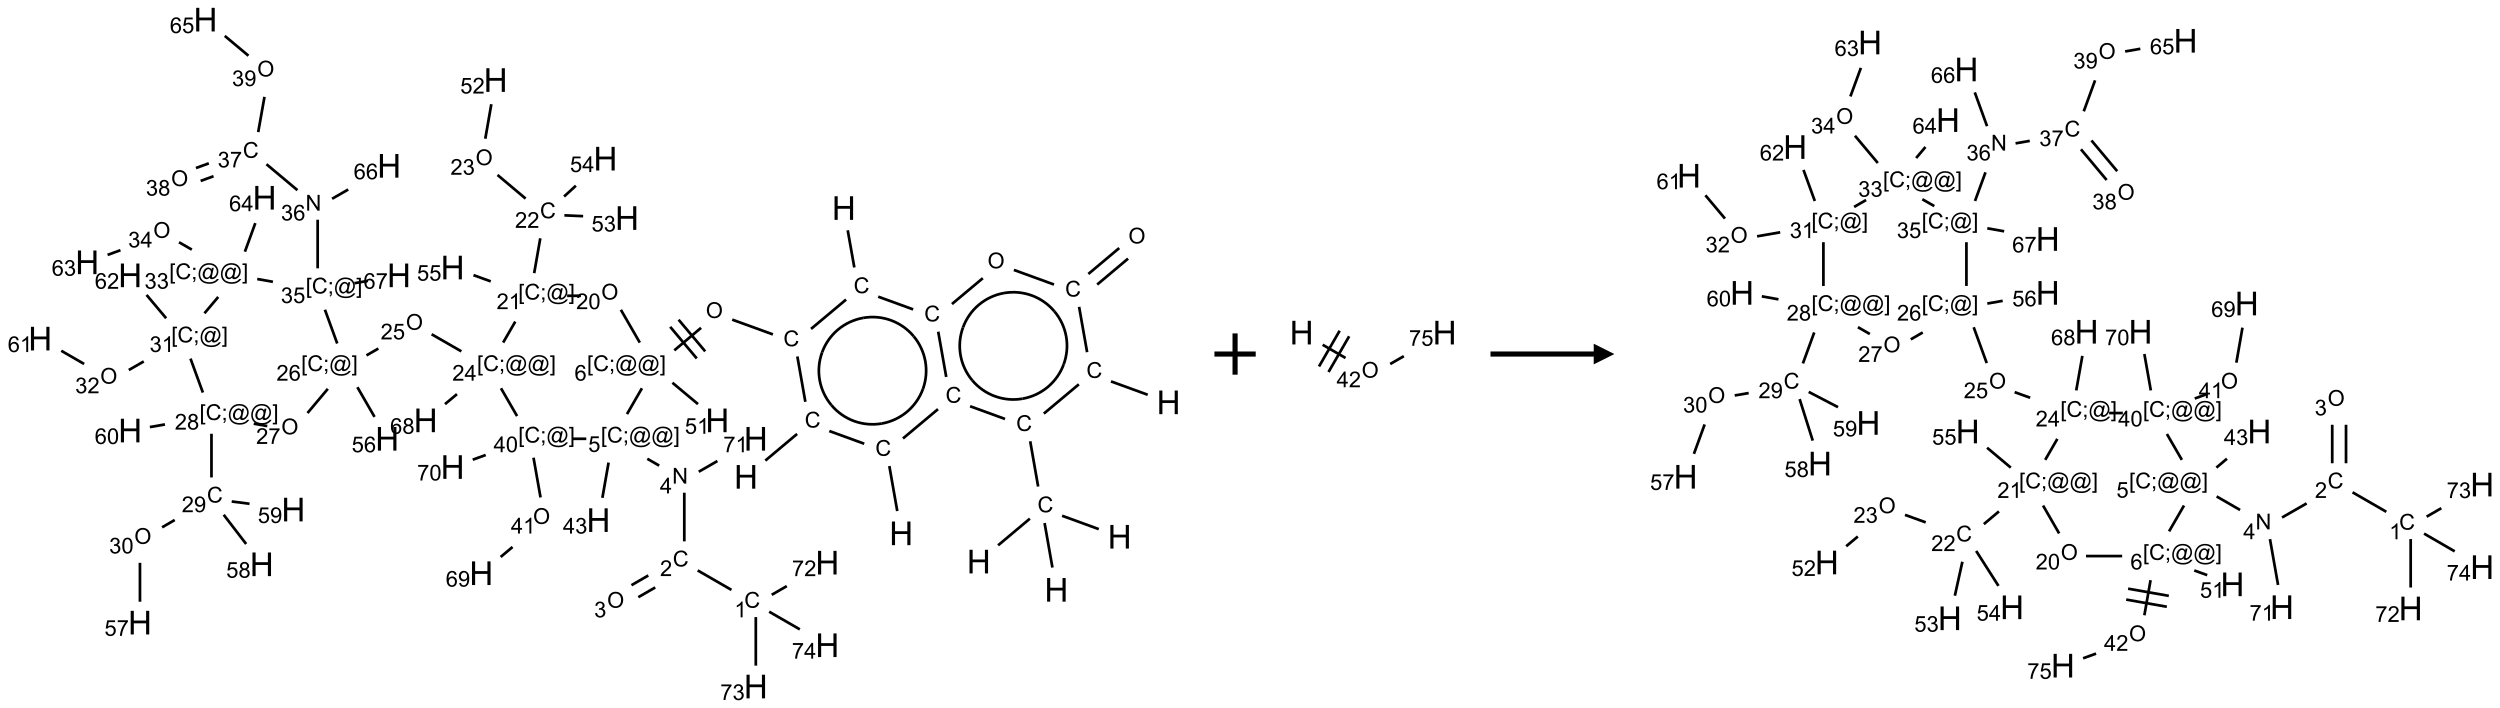 <?xml version="1.0" encoding="UTF-8"?>
<svg xmlns="http://www.w3.org/2000/svg" xmlns:xlink="http://www.w3.org/1999/xlink" width="1211" height="343" viewBox="0 0 1211 343">
<defs>
<g>
<g id="glyph-0-0">
<path d="M 2 0 L 2 -10 L 10 -10 L 10 0 Z M 2.25 -0.25 L 9.75 -0.25 L 9.75 -9.75 L 2.25 -9.75 Z M 2.25 -0.25 "/>
</g>
<g id="glyph-0-1">
<path d="M 1.281 0 L 1.281 -11.453 L 2.797 -11.453 L 2.797 -6.75 L 8.75 -6.75 L 8.75 -11.453 L 10.266 -11.453 L 10.266 0 L 8.75 0 L 8.75 -5.398 L 2.797 -5.398 L 2.797 0 Z M 1.281 0 "/>
</g>
<g id="glyph-1-0">
<path d="M 1.332 0 L 1.332 -6.668 L 6.668 -6.668 L 6.668 0 Z M 1.5 -0.168 L 6.5 -0.168 L 6.5 -6.5 L 1.5 -6.5 Z M 1.5 -0.168 "/>
</g>
<g id="glyph-1-1">
<path d="M 6.27 -2.676 L 7.281 -2.422 C 7.07 -1.594 6.688 -0.961 6.137 -0.523 C 5.586 -0.086 4.914 0.129 4.121 0.129 C 3.297 0.129 2.629 -0.039 2.113 -0.371 C 1.598 -0.707 1.203 -1.191 0.934 -1.828 C 0.664 -2.465 0.531 -3.145 0.531 -3.875 C 0.531 -4.672 0.684 -5.363 0.988 -5.957 C 1.293 -6.547 1.723 -6.996 2.285 -7.305 C 2.844 -7.613 3.461 -7.766 4.137 -7.766 C 4.898 -7.766 5.543 -7.57 6.062 -7.184 C 6.582 -6.793 6.945 -6.246 7.152 -5.543 L 6.156 -5.309 C 5.98 -5.863 5.723 -6.266 5.387 -6.52 C 5.051 -6.773 4.625 -6.902 4.113 -6.902 C 3.527 -6.902 3.039 -6.762 2.645 -6.48 C 2.25 -6.199 1.973 -5.82 1.812 -5.348 C 1.652 -4.871 1.574 -4.383 1.574 -3.879 C 1.574 -3.23 1.668 -2.664 1.855 -2.18 C 2.047 -1.695 2.34 -1.332 2.738 -1.094 C 3.137 -0.855 3.57 -0.734 4.035 -0.734 C 4.602 -0.734 5.082 -0.898 5.473 -1.223 C 5.867 -1.551 6.133 -2.035 6.27 -2.676 Z M 6.27 -2.676 "/>
</g>
<g id="glyph-1-2">
<path d="M 0.516 -3.719 C 0.516 -4.984 0.855 -5.977 1.535 -6.695 C 2.215 -7.414 3.094 -7.77 4.172 -7.77 C 4.875 -7.77 5.512 -7.602 6.078 -7.266 C 6.645 -6.93 7.074 -6.461 7.371 -5.855 C 7.668 -5.254 7.816 -4.57 7.816 -3.809 C 7.816 -3.035 7.66 -2.34 7.348 -1.73 C 7.035 -1.117 6.594 -0.656 6.02 -0.34 C 5.449 -0.027 4.828 0.129 4.168 0.129 C 3.449 0.129 2.805 -0.043 2.238 -0.391 C 1.672 -0.738 1.246 -1.211 0.953 -1.812 C 0.66 -2.414 0.516 -3.047 0.516 -3.719 Z M 1.559 -3.703 C 1.559 -2.781 1.805 -2.059 2.301 -1.527 C 2.793 -1 3.414 -0.734 4.16 -0.734 C 4.922 -0.734 5.547 -1 6.039 -1.535 C 6.531 -2.07 6.777 -2.828 6.777 -3.812 C 6.777 -4.434 6.672 -4.977 6.461 -5.441 C 6.25 -5.902 5.945 -6.262 5.539 -6.52 C 5.133 -6.773 4.68 -6.902 4.176 -6.902 C 3.461 -6.902 2.848 -6.656 2.332 -6.164 C 1.816 -5.672 1.559 -4.852 1.559 -3.703 Z M 1.559 -3.703 "/>
</g>
<g id="glyph-1-3">
<path d="M 0.723 2.121 L 0.723 -7.637 L 2.793 -7.637 L 2.793 -6.859 L 1.66 -6.859 L 1.66 1.344 L 2.793 1.344 L 2.793 2.121 Z M 0.723 2.121 "/>
</g>
<g id="glyph-1-4">
<path d="M 0.949 -4.465 L 0.949 -5.531 L 2.016 -5.531 L 2.016 -4.465 Z M 0.949 0 L 0.949 -1.066 L 2.016 -1.066 L 2.016 0 C 2.016 0.391 1.945 0.711 1.809 0.949 C 1.668 1.191 1.449 1.379 1.145 1.512 L 0.887 1.109 C 1.082 1.023 1.23 0.895 1.324 0.727 C 1.418 0.559 1.469 0.316 1.48 0 Z M 0.949 0 "/>
</g>
<g id="glyph-1-5">
<path d="M 6.047 -0.848 C 5.82 -0.59 5.57 -0.379 5.289 -0.223 C 5.008 -0.062 4.73 0.016 4.449 0.016 C 4.141 0.016 3.84 -0.074 3.547 -0.254 C 3.254 -0.434 3.02 -0.715 2.836 -1.09 C 2.652 -1.465 2.562 -1.875 2.562 -2.324 C 2.562 -2.875 2.703 -3.43 2.988 -3.98 C 3.27 -4.535 3.621 -4.953 4.043 -5.23 C 4.461 -5.508 4.871 -5.645 5.266 -5.645 C 5.566 -5.645 5.855 -5.566 6.129 -5.41 C 6.402 -5.25 6.641 -5.012 6.84 -4.688 L 7.016 -5.496 L 7.949 -5.496 L 7.199 -2 C 7.094 -1.516 7.043 -1.246 7.043 -1.191 C 7.043 -1.098 7.078 -1.02 7.148 -0.949 C 7.219 -0.883 7.305 -0.848 7.406 -0.848 C 7.59 -0.848 7.832 -0.953 8.129 -1.168 C 8.527 -1.445 8.84 -1.816 9.07 -2.285 C 9.301 -2.75 9.418 -3.234 9.418 -3.73 C 9.418 -4.309 9.27 -4.852 8.973 -5.355 C 8.676 -5.859 8.23 -6.262 7.645 -6.562 C 7.055 -6.863 6.406 -7.016 5.691 -7.016 C 4.879 -7.016 4.137 -6.824 3.465 -6.445 C 2.793 -6.066 2.273 -5.52 1.902 -4.809 C 1.535 -4.098 1.348 -3.34 1.348 -2.527 C 1.348 -1.676 1.535 -0.941 1.902 -0.328 C 2.273 0.285 2.809 0.742 3.508 1.035 C 4.207 1.328 4.984 1.473 5.832 1.473 C 6.742 1.473 7.504 1.32 8.121 1.016 C 8.734 0.711 9.195 0.34 9.5 -0.098 L 10.441 -0.098 C 10.266 0.266 9.961 0.637 9.531 1.016 C 9.102 1.395 8.59 1.695 7.996 1.914 C 7.402 2.133 6.688 2.246 5.848 2.246 C 5.078 2.246 4.367 2.145 3.715 1.949 C 3.066 1.75 2.512 1.453 2.051 1.055 C 1.594 0.656 1.25 0.199 1.016 -0.316 C 0.723 -0.973 0.578 -1.684 0.578 -2.441 C 0.578 -3.289 0.75 -4.098 1.098 -4.863 C 1.523 -5.805 2.125 -6.527 2.902 -7.027 C 3.684 -7.527 4.629 -7.777 5.738 -7.777 C 6.602 -7.777 7.375 -7.602 8.059 -7.246 C 8.746 -6.895 9.285 -6.371 9.684 -5.672 C 10.02 -5.07 10.188 -4.418 10.188 -3.715 C 10.188 -2.707 9.832 -1.812 9.125 -1.031 C 8.492 -0.328 7.801 0.02 7.051 0.02 C 6.812 0.02 6.617 -0.016 6.473 -0.09 C 6.324 -0.16 6.215 -0.266 6.145 -0.402 C 6.102 -0.488 6.066 -0.637 6.047 -0.848 Z M 3.527 -2.262 C 3.527 -1.785 3.641 -1.414 3.863 -1.152 C 4.09 -0.887 4.348 -0.754 4.641 -0.754 C 4.836 -0.754 5.039 -0.812 5.254 -0.93 C 5.469 -1.047 5.676 -1.219 5.871 -1.449 C 6.066 -1.676 6.23 -1.969 6.355 -2.32 C 6.48 -2.672 6.543 -3.027 6.543 -3.379 C 6.543 -3.852 6.426 -4.219 6.191 -4.48 C 5.957 -4.738 5.672 -4.871 5.332 -4.871 C 5.109 -4.871 4.902 -4.812 4.707 -4.699 C 4.512 -4.586 4.32 -4.406 4.137 -4.156 C 3.953 -3.906 3.805 -3.602 3.691 -3.246 C 3.582 -2.887 3.527 -2.559 3.527 -2.262 Z M 3.527 -2.262 "/>
</g>
<g id="glyph-1-6">
<path d="M 2.27 2.121 L 0.203 2.121 L 0.203 1.344 L 1.332 1.344 L 1.332 -6.859 L 0.203 -6.859 L 0.203 -7.637 L 2.27 -7.637 Z M 2.27 2.121 "/>
</g>
<g id="glyph-1-7">
<path d="M 5.309 -5.766 L 4.375 -5.691 C 4.293 -6.059 4.172 -6.328 4.02 -6.496 C 3.766 -6.762 3.453 -6.895 3.082 -6.895 C 2.785 -6.895 2.523 -6.812 2.297 -6.645 C 2 -6.43 1.77 -6.117 1.598 -5.703 C 1.43 -5.289 1.34 -4.703 1.332 -3.938 C 1.559 -4.281 1.836 -4.535 2.16 -4.703 C 2.488 -4.871 2.828 -4.953 3.188 -4.953 C 3.812 -4.953 4.344 -4.723 4.785 -4.262 C 5.223 -3.801 5.441 -3.207 5.441 -2.48 C 5.441 -2 5.34 -1.555 5.133 -1.145 C 4.926 -0.73 4.641 -0.418 4.281 -0.199 C 3.922 0.02 3.512 0.129 3.051 0.129 C 2.27 0.129 1.633 -0.156 1.141 -0.73 C 0.648 -1.305 0.402 -2.254 0.402 -3.574 C 0.402 -5.051 0.672 -6.121 1.219 -6.793 C 1.695 -7.375 2.336 -7.668 3.141 -7.668 C 3.742 -7.668 4.234 -7.5 4.617 -7.16 C 5 -6.824 5.23 -6.359 5.309 -5.766 Z M 1.48 -2.473 C 1.48 -2.152 1.547 -1.844 1.684 -1.547 C 1.82 -1.25 2.016 -1.027 2.262 -0.871 C 2.508 -0.719 2.766 -0.641 3.035 -0.641 C 3.434 -0.641 3.773 -0.801 4.059 -1.121 C 4.344 -1.441 4.484 -1.875 4.484 -2.422 C 4.484 -2.949 4.344 -3.367 4.062 -3.668 C 3.781 -3.973 3.426 -4.125 3 -4.125 C 2.578 -4.125 2.219 -3.973 1.922 -3.668 C 1.625 -3.363 1.48 -2.969 1.48 -2.473 Z M 1.48 -2.473 "/>
</g>
<g id="glyph-1-8">
<path d="M 0.441 -2 L 1.426 -2.082 C 1.5 -1.605 1.668 -1.242 1.934 -1.004 C 2.199 -0.762 2.52 -0.641 2.895 -0.641 C 3.348 -0.641 3.73 -0.812 4.043 -1.152 C 4.355 -1.492 4.512 -1.941 4.512 -2.504 C 4.512 -3.039 4.359 -3.461 4.059 -3.77 C 3.758 -4.078 3.367 -4.234 2.879 -4.234 C 2.578 -4.234 2.305 -4.164 2.062 -4.027 C 1.82 -3.891 1.629 -3.715 1.488 -3.496 L 0.609 -3.609 L 1.348 -7.531 L 5.145 -7.531 L 5.145 -6.637 L 2.098 -6.637 L 1.688 -4.582 C 2.145 -4.902 2.625 -5.062 3.129 -5.062 C 3.797 -5.062 4.359 -4.832 4.816 -4.371 C 5.277 -3.91 5.504 -3.312 5.504 -2.59 C 5.504 -1.898 5.305 -1.301 4.902 -0.797 C 4.41 -0.18 3.742 0.129 2.895 0.129 C 2.199 0.129 1.633 -0.062 1.195 -0.453 C 0.758 -0.844 0.504 -1.359 0.441 -2 Z M 0.441 -2 "/>
</g>
<g id="glyph-1-9">
<path d="M 3.973 0 L 3.035 0 L 3.035 -5.973 C 2.809 -5.758 2.516 -5.543 2.148 -5.328 C 1.781 -5.113 1.453 -4.953 1.16 -4.844 L 1.16 -5.75 C 1.684 -5.996 2.145 -6.297 2.535 -6.645 C 2.93 -6.996 3.207 -7.336 3.371 -7.668 L 3.973 -7.668 Z M 3.973 0 "/>
</g>
<g id="glyph-1-10">
<path d="M 0.812 0 L 0.812 -7.637 L 1.848 -7.637 L 5.859 -1.641 L 5.859 -7.637 L 6.828 -7.637 L 6.828 0 L 5.793 0 L 1.781 -6 L 1.781 0 Z M 0.812 0 "/>
</g>
<g id="glyph-1-11">
<path d="M 3.449 0 L 3.449 -1.828 L 0.137 -1.828 L 0.137 -2.688 L 3.621 -7.637 L 4.387 -7.637 L 4.387 -2.688 L 5.418 -2.688 L 5.418 -1.828 L 4.387 -1.828 L 4.387 0 Z M 3.449 -2.688 L 3.449 -6.129 L 1.059 -2.688 Z M 3.449 -2.688 "/>
</g>
<g id="glyph-1-12">
<path d="M 5.371 -0.902 L 5.371 0 L 0.324 0 C 0.316 -0.227 0.352 -0.441 0.434 -0.652 C 0.562 -0.996 0.766 -1.332 1.051 -1.668 C 1.332 -2 1.742 -2.387 2.277 -2.824 C 3.105 -3.504 3.668 -4.043 3.957 -4.441 C 4.25 -4.84 4.395 -5.215 4.395 -5.566 C 4.395 -5.938 4.262 -6.254 3.996 -6.508 C 3.73 -6.762 3.387 -6.891 2.957 -6.891 C 2.508 -6.891 2.145 -6.754 1.875 -6.484 C 1.605 -6.215 1.469 -5.84 1.465 -5.359 L 0.5 -5.457 C 0.566 -6.176 0.812 -6.727 1.246 -7.102 C 1.676 -7.477 2.254 -7.668 2.98 -7.668 C 3.711 -7.668 4.293 -7.465 4.719 -7.059 C 5.145 -6.652 5.359 -6.148 5.359 -5.547 C 5.359 -5.242 5.297 -4.941 5.172 -4.645 C 5.047 -4.352 4.84 -4.039 4.551 -3.715 C 4.262 -3.387 3.777 -2.938 3.105 -2.371 C 2.543 -1.898 2.18 -1.578 2.02 -1.41 C 1.859 -1.242 1.73 -1.07 1.625 -0.902 Z M 5.371 -0.902 "/>
</g>
<g id="glyph-1-13">
<path d="M 0.504 -6.637 L 0.504 -7.535 L 5.449 -7.535 L 5.449 -6.809 C 4.961 -6.289 4.48 -5.602 4.004 -4.746 C 3.527 -3.887 3.156 -3.004 2.895 -2.098 C 2.707 -1.461 2.59 -0.762 2.535 0 L 1.574 0 C 1.582 -0.602 1.703 -1.328 1.926 -2.176 C 2.152 -3.027 2.477 -3.848 2.898 -4.637 C 3.32 -5.426 3.77 -6.094 4.246 -6.637 Z M 0.504 -6.637 "/>
</g>
<g id="glyph-1-14">
<path d="M 0.449 -2.016 L 1.387 -2.141 C 1.492 -1.609 1.676 -1.227 1.934 -0.992 C 2.191 -0.758 2.508 -0.641 2.879 -0.641 C 3.32 -0.641 3.695 -0.793 3.996 -1.098 C 4.301 -1.402 4.453 -1.781 4.453 -2.234 C 4.453 -2.664 4.312 -3.02 4.031 -3.301 C 3.75 -3.578 3.391 -3.719 2.957 -3.719 C 2.781 -3.719 2.562 -3.684 2.297 -3.613 L 2.402 -4.438 C 2.465 -4.43 2.516 -4.426 2.551 -4.426 C 2.949 -4.426 3.312 -4.531 3.629 -4.738 C 3.949 -4.949 4.109 -5.27 4.109 -5.703 C 4.109 -6.047 3.992 -6.332 3.762 -6.559 C 3.527 -6.785 3.227 -6.895 2.859 -6.895 C 2.496 -6.895 2.191 -6.781 1.949 -6.551 C 1.707 -6.324 1.547 -5.98 1.48 -5.52 L 0.543 -5.688 C 0.656 -6.316 0.918 -6.805 1.324 -7.148 C 1.73 -7.492 2.234 -7.668 2.84 -7.668 C 3.254 -7.668 3.641 -7.578 3.988 -7.398 C 4.34 -7.219 4.609 -6.977 4.793 -6.668 C 4.98 -6.359 5.074 -6.031 5.074 -5.684 C 5.074 -5.352 4.984 -5.051 4.809 -4.781 C 4.629 -4.512 4.367 -4.297 4.02 -4.137 C 4.473 -4.031 4.824 -3.816 5.074 -3.488 C 5.324 -3.16 5.449 -2.75 5.449 -2.254 C 5.449 -1.59 5.203 -1.023 4.719 -0.559 C 4.234 -0.098 3.617 0.137 2.875 0.137 C 2.203 0.137 1.648 -0.062 1.207 -0.465 C 0.762 -0.863 0.512 -1.379 0.449 -2.016 Z M 0.449 -2.016 "/>
</g>
<g id="glyph-1-15">
<path d="M 0.441 -3.766 C 0.441 -4.668 0.535 -5.395 0.723 -5.945 C 0.906 -6.496 1.184 -6.922 1.551 -7.219 C 1.918 -7.516 2.375 -7.668 2.934 -7.668 C 3.344 -7.668 3.703 -7.586 4.012 -7.418 C 4.32 -7.254 4.574 -7.016 4.777 -6.707 C 4.977 -6.395 5.137 -6.016 5.25 -5.57 C 5.363 -5.125 5.422 -4.523 5.422 -3.766 C 5.422 -2.871 5.328 -2.148 5.145 -1.598 C 4.961 -1.047 4.688 -0.621 4.32 -0.32 C 3.953 -0.02 3.492 0.129 2.934 0.129 C 2.195 0.129 1.617 -0.133 1.199 -0.66 C 0.695 -1.297 0.441 -2.332 0.441 -3.766 Z M 1.406 -3.766 C 1.406 -2.512 1.555 -1.68 1.848 -1.262 C 2.141 -0.848 2.5 -0.641 2.934 -0.641 C 3.363 -0.641 3.727 -0.848 4.02 -1.266 C 4.312 -1.684 4.457 -2.516 4.457 -3.766 C 4.457 -5.023 4.312 -5.859 4.02 -6.27 C 3.727 -6.684 3.359 -6.891 2.922 -6.891 C 2.492 -6.891 2.148 -6.707 1.891 -6.344 C 1.566 -5.879 1.406 -5.02 1.406 -3.766 Z M 1.406 -3.766 "/>
</g>
<g id="glyph-1-16">
<path d="M 0.582 -1.766 L 1.484 -1.848 C 1.562 -1.426 1.707 -1.117 1.922 -0.926 C 2.137 -0.734 2.414 -0.641 2.75 -0.641 C 3.039 -0.641 3.289 -0.707 3.508 -0.84 C 3.727 -0.973 3.902 -1.148 4.043 -1.367 C 4.18 -1.586 4.297 -1.887 4.391 -2.262 C 4.484 -2.637 4.531 -3.016 4.531 -3.406 C 4.531 -3.449 4.531 -3.512 4.527 -3.594 C 4.34 -3.297 4.082 -3.055 3.758 -2.867 C 3.434 -2.68 3.082 -2.59 2.703 -2.59 C 2.07 -2.59 1.535 -2.816 1.098 -3.277 C 0.66 -3.734 0.441 -4.34 0.441 -5.09 C 0.441 -5.863 0.672 -6.484 1.129 -6.957 C 1.586 -7.43 2.156 -7.668 2.844 -7.668 C 3.34 -7.668 3.793 -7.531 4.207 -7.266 C 4.617 -7 4.93 -6.617 5.145 -6.121 C 5.355 -5.629 5.465 -4.91 5.465 -3.973 C 5.465 -2.996 5.359 -2.223 5.145 -1.645 C 4.934 -1.066 4.617 -0.625 4.199 -0.324 C 3.781 -0.02 3.293 0.129 2.73 0.129 C 2.133 0.129 1.645 -0.035 1.266 -0.367 C 0.887 -0.699 0.66 -1.164 0.582 -1.766 Z M 4.422 -5.137 C 4.422 -5.676 4.277 -6.102 3.992 -6.418 C 3.707 -6.734 3.359 -6.891 2.957 -6.891 C 2.543 -6.891 2.18 -6.719 1.871 -6.379 C 1.562 -6.039 1.406 -5.598 1.406 -5.059 C 1.406 -4.57 1.555 -4.176 1.848 -3.871 C 2.141 -3.566 2.5 -3.418 2.934 -3.418 C 3.367 -3.418 3.723 -3.57 4.004 -3.871 C 4.281 -4.176 4.422 -4.598 4.422 -5.137 Z M 4.422 -5.137 "/>
</g>
<g id="glyph-1-17">
<path d="M 1.887 -4.141 C 1.496 -4.281 1.207 -4.484 1.02 -4.75 C 0.832 -5.016 0.738 -5.328 0.738 -5.699 C 0.738 -6.254 0.938 -6.719 1.34 -7.098 C 1.738 -7.477 2.27 -7.668 2.934 -7.668 C 3.598 -7.668 4.137 -7.473 4.543 -7.086 C 4.949 -6.699 5.152 -6.227 5.152 -5.672 C 5.152 -5.316 5.059 -5.008 4.871 -4.746 C 4.688 -4.484 4.406 -4.281 4.027 -4.141 C 4.496 -3.988 4.852 -3.742 5.098 -3.402 C 5.34 -3.062 5.465 -2.656 5.465 -2.184 C 5.465 -1.531 5.234 -0.98 4.77 -0.535 C 4.309 -0.09 3.703 0.129 2.949 0.129 C 2.195 0.129 1.586 -0.094 1.125 -0.539 C 0.664 -0.984 0.434 -1.543 0.434 -2.207 C 0.434 -2.703 0.559 -3.121 0.809 -3.457 C 1.062 -3.793 1.422 -4.02 1.887 -4.141 Z M 1.699 -5.73 C 1.699 -5.367 1.812 -5.074 2.047 -4.844 C 2.281 -4.613 2.582 -4.5 2.953 -4.5 C 3.312 -4.5 3.609 -4.613 3.84 -4.84 C 4.07 -5.066 4.188 -5.348 4.188 -5.676 C 4.188 -6.02 4.07 -6.309 3.832 -6.543 C 3.594 -6.777 3.297 -6.895 2.941 -6.895 C 2.586 -6.895 2.289 -6.781 2.051 -6.551 C 1.816 -6.324 1.699 -6.047 1.699 -5.73 Z M 1.395 -2.203 C 1.395 -1.938 1.461 -1.676 1.586 -1.426 C 1.711 -1.176 1.902 -0.984 2.152 -0.848 C 2.402 -0.711 2.672 -0.641 2.957 -0.641 C 3.406 -0.641 3.777 -0.785 4.066 -1.074 C 4.359 -1.363 4.504 -1.727 4.504 -2.172 C 4.504 -2.625 4.355 -2.996 4.055 -3.293 C 3.754 -3.586 3.379 -3.734 2.926 -3.734 C 2.484 -3.734 2.121 -3.59 1.832 -3.297 C 1.543 -3.004 1.395 -2.641 1.395 -2.203 Z M 1.395 -2.203 "/>
</g>
</g>
</defs>
<path fill="none" stroke-width="0.033" stroke-linecap="butt" stroke-linejoin="miter" stroke="rgb(0%, 0%, 0%)" stroke-opacity="1" stroke-miterlimit="10" d="M 8.781 5.34 L 9.166 5.017 " transform="matrix(40, 0, 0, 40, 19.475, 9.514)"/>
<path fill="none" stroke-width="0.033" stroke-linecap="butt" stroke-linejoin="miter" stroke="rgb(0%, 0%, 0%)" stroke-opacity="1" stroke-miterlimit="10" d="M 9.266 4.628 L 9.169 4.079 " transform="matrix(40, 0, 0, 40, 19.475, 9.514)"/>
<path fill="none" stroke-width="0.033" stroke-linecap="butt" stroke-linejoin="miter" stroke="rgb(0%, 0%, 0%)" stroke-opacity="1" stroke-miterlimit="10" d="M 8.873 3.812 L 8.38 3.633 " transform="matrix(40, 0, 0, 40, 19.475, 9.514)"/>
<path fill="none" stroke-width="0.033" stroke-linecap="butt" stroke-linejoin="miter" stroke="rgb(0%, 0%, 0%)" stroke-opacity="1" stroke-miterlimit="10" d="M 8.003 3.732 L 7.679 4.005 " transform="matrix(40, 0, 0, 40, 19.475, 9.514)"/>
<path fill="none" stroke-width="0.033" stroke-linecap="butt" stroke-linejoin="miter" stroke="rgb(0%, 0%, 0%)" stroke-opacity="1" stroke-miterlimit="10" d="M 7.629 3.72 L 7.951 4.103 " transform="matrix(40, 0, 0, 40, 19.475, 9.514)"/>
<path fill="none" stroke-width="0.033" stroke-linecap="butt" stroke-linejoin="miter" stroke="rgb(0%, 0%, 0%)" stroke-opacity="1" stroke-miterlimit="10" d="M 7.731 3.634 L 8.053 4.017 " transform="matrix(40, 0, 0, 40, 19.475, 9.514)"/>
<path fill="none" stroke-width="0.033" stroke-linecap="butt" stroke-linejoin="miter" stroke="rgb(0%, 0%, 0%)" stroke-opacity="1" stroke-miterlimit="10" d="M 7.656 4.397 L 7.966 4.656 " transform="matrix(40, 0, 0, 40, 19.475, 9.514)"/>
<path fill="none" stroke-width="0.033" stroke-linecap="butt" stroke-linejoin="miter" stroke="rgb(0%, 0%, 0%)" stroke-opacity="1" stroke-miterlimit="10" d="M 7.287 4.464 L 7.106 4.777 " transform="matrix(40, 0, 0, 40, 19.475, 9.514)"/>
<path fill="none" stroke-width="0.033" stroke-linecap="butt" stroke-linejoin="miter" stroke="rgb(0%, 0%, 0%)" stroke-opacity="1" stroke-miterlimit="10" d="M 7.352 5.318 L 7.496 5.401 " transform="matrix(40, 0, 0, 40, 19.475, 9.514)"/>
<path fill="none" stroke-width="0.033" stroke-linecap="butt" stroke-linejoin="miter" stroke="rgb(0%, 0%, 0%)" stroke-opacity="1" stroke-miterlimit="10" d="M 7.8 5.729 L 7.8 6.318 " transform="matrix(40, 0, 0, 40, 19.475, 9.514)"/>
<path fill="none" stroke-width="0.033" stroke-linecap="butt" stroke-linejoin="miter" stroke="rgb(0%, 0%, 0%)" stroke-opacity="1" stroke-miterlimit="10" d="M 7.962 6.67 L 8.371 6.906 " transform="matrix(40, 0, 0, 40, 19.475, 9.514)"/>
<path fill="none" stroke-width="0.033" stroke-linecap="butt" stroke-linejoin="miter" stroke="rgb(0%, 0%, 0%)" stroke-opacity="1" stroke-miterlimit="10" d="M 8.859 6.965 L 9.041 6.86 " transform="matrix(40, 0, 0, 40, 19.475, 9.514)"/>
<path fill="none" stroke-width="0.033" stroke-linecap="butt" stroke-linejoin="miter" stroke="rgb(0%, 0%, 0%)" stroke-opacity="1" stroke-miterlimit="10" d="M 8.666 7.235 L 8.666 7.823 " transform="matrix(40, 0, 0, 40, 19.475, 9.514)"/>
<path fill="none" stroke-width="0.033" stroke-linecap="butt" stroke-linejoin="miter" stroke="rgb(0%, 0%, 0%)" stroke-opacity="1" stroke-miterlimit="10" d="M 8.828 7.17 L 9.199 7.384 " transform="matrix(40, 0, 0, 40, 19.475, 9.514)"/>
<path fill="none" stroke-width="0.033" stroke-linecap="butt" stroke-linejoin="miter" stroke="rgb(0%, 0%, 0%)" stroke-opacity="1" stroke-miterlimit="10" d="M 7.364 6.731 L 7.16 6.849 " transform="matrix(40, 0, 0, 40, 19.475, 9.514)"/>
<path fill="none" stroke-width="0.033" stroke-linecap="butt" stroke-linejoin="miter" stroke="rgb(0%, 0%, 0%)" stroke-opacity="1" stroke-miterlimit="10" d="M 7.448 6.876 L 7.243 6.994 " transform="matrix(40, 0, 0, 40, 19.475, 9.514)"/>
<path fill="none" stroke-width="0.033" stroke-linecap="butt" stroke-linejoin="miter" stroke="rgb(0%, 0%, 0%)" stroke-opacity="1" stroke-miterlimit="10" d="M 7.975 5.475 L 8.201 5.345 " transform="matrix(40, 0, 0, 40, 19.475, 9.514)"/>
<path fill="none" stroke-width="0.033" stroke-linecap="butt" stroke-linejoin="miter" stroke="rgb(0%, 0%, 0%)" stroke-opacity="1" stroke-miterlimit="10" d="M 6.883 5.364 L 6.808 5.791 " transform="matrix(40, 0, 0, 40, 19.475, 9.514)"/>
<path fill="none" stroke-width="0.033" stroke-linecap="butt" stroke-linejoin="miter" stroke="rgb(0%, 0%, 0%)" stroke-opacity="1" stroke-miterlimit="10" d="M 6.613 5.076 L 6.446 5.076 " transform="matrix(40, 0, 0, 40, 19.475, 9.514)"/>
<path fill="none" stroke-width="0.033" stroke-linecap="butt" stroke-linejoin="miter" stroke="rgb(0%, 0%, 0%)" stroke-opacity="1" stroke-miterlimit="10" d="M 5.974 5.305 L 6.059 5.786 " transform="matrix(40, 0, 0, 40, 19.475, 9.514)"/>
<path fill="none" stroke-width="0.033" stroke-linecap="butt" stroke-linejoin="miter" stroke="rgb(0%, 0%, 0%)" stroke-opacity="1" stroke-miterlimit="10" d="M 5.72 6.386 L 5.576 6.507 " transform="matrix(40, 0, 0, 40, 19.475, 9.514)"/>
<path fill="none" stroke-width="0.033" stroke-linecap="butt" stroke-linejoin="miter" stroke="rgb(0%, 0%, 0%)" stroke-opacity="1" stroke-miterlimit="10" d="M 5.395 5.272 L 5.238 5.329 " transform="matrix(40, 0, 0, 40, 19.475, 9.514)"/>
<path fill="none" stroke-width="0.033" stroke-linecap="butt" stroke-linejoin="miter" stroke="rgb(0%, 0%, 0%)" stroke-opacity="1" stroke-miterlimit="10" d="M 5.775 4.801 L 5.58 4.464 " transform="matrix(40, 0, 0, 40, 19.475, 9.514)"/>
<path fill="none" stroke-width="0.033" stroke-linecap="butt" stroke-linejoin="miter" stroke="rgb(0%, 0%, 0%)" stroke-opacity="1" stroke-miterlimit="10" d="M 5.1 4.017 L 4.74 3.81 " transform="matrix(40, 0, 0, 40, 19.475, 9.514)"/>
<path fill="none" stroke-width="0.033" stroke-linecap="butt" stroke-linejoin="miter" stroke="rgb(0%, 0%, 0%)" stroke-opacity="1" stroke-miterlimit="10" d="M 4.095 3.983 L 3.951 4.066 " transform="matrix(40, 0, 0, 40, 19.475, 9.514)"/>
<path fill="none" stroke-width="0.033" stroke-linecap="butt" stroke-linejoin="miter" stroke="rgb(0%, 0%, 0%)" stroke-opacity="1" stroke-miterlimit="10" d="M 3.841 4.451 L 4.049 4.811 " transform="matrix(40, 0, 0, 40, 19.475, 9.514)"/>
<path fill="none" stroke-width="0.033" stroke-linecap="butt" stroke-linejoin="miter" stroke="rgb(0%, 0%, 0%)" stroke-opacity="1" stroke-miterlimit="10" d="M 3.483 4.471 L 3.237 4.764 " transform="matrix(40, 0, 0, 40, 19.475, 9.514)"/>
<path fill="none" stroke-width="0.033" stroke-linecap="butt" stroke-linejoin="miter" stroke="rgb(0%, 0%, 0%)" stroke-opacity="1" stroke-miterlimit="10" d="M 2.75 4.922 L 2.586 4.893 " transform="matrix(40, 0, 0, 40, 19.475, 9.514)"/>
<path fill="none" stroke-width="0.033" stroke-linecap="butt" stroke-linejoin="miter" stroke="rgb(0%, 0%, 0%)" stroke-opacity="1" stroke-miterlimit="10" d="M 2.074 5.015 L 2.074 5.544 " transform="matrix(40, 0, 0, 40, 19.475, 9.514)"/>
<path fill="none" stroke-width="0.033" stroke-linecap="butt" stroke-linejoin="miter" stroke="rgb(0%, 0%, 0%)" stroke-opacity="1" stroke-miterlimit="10" d="M 1.629 6.059 L 1.476 6.148 " transform="matrix(40, 0, 0, 40, 19.475, 9.514)"/>
<path fill="none" stroke-width="0.033" stroke-linecap="butt" stroke-linejoin="miter" stroke="rgb(0%, 0%, 0%)" stroke-opacity="1" stroke-miterlimit="10" d="M 1.208 6.578 L 1.208 7.049 " transform="matrix(40, 0, 0, 40, 19.475, 9.514)"/>
<path fill="none" stroke-width="0.033" stroke-linecap="butt" stroke-linejoin="miter" stroke="rgb(0%, 0%, 0%)" stroke-opacity="1" stroke-miterlimit="10" d="M 2.222 5.996 L 2.494 6.35 " transform="matrix(40, 0, 0, 40, 19.475, 9.514)"/>
<path fill="none" stroke-width="0.033" stroke-linecap="butt" stroke-linejoin="miter" stroke="rgb(0%, 0%, 0%)" stroke-opacity="1" stroke-miterlimit="10" d="M 2.319 5.835 L 2.535 5.863 " transform="matrix(40, 0, 0, 40, 19.475, 9.514)"/>
<path fill="none" stroke-width="0.033" stroke-linecap="butt" stroke-linejoin="miter" stroke="rgb(0%, 0%, 0%)" stroke-opacity="1" stroke-miterlimit="10" d="M 1.511 4.902 L 1.328 4.934 " transform="matrix(40, 0, 0, 40, 19.475, 9.514)"/>
<path fill="none" stroke-width="0.033" stroke-linecap="butt" stroke-linejoin="miter" stroke="rgb(0%, 0%, 0%)" stroke-opacity="1" stroke-miterlimit="10" d="M 1.97 4.516 L 1.82 4.105 " transform="matrix(40, 0, 0, 40, 19.475, 9.514)"/>
<path fill="none" stroke-width="0.033" stroke-linecap="butt" stroke-linejoin="miter" stroke="rgb(0%, 0%, 0%)" stroke-opacity="1" stroke-miterlimit="10" d="M 1.254 4.139 L 1.073 4.243 " transform="matrix(40, 0, 0, 40, 19.475, 9.514)"/>
<path fill="none" stroke-width="0.033" stroke-linecap="butt" stroke-linejoin="miter" stroke="rgb(0%, 0%, 0%)" stroke-opacity="1" stroke-miterlimit="10" d="M 0.532 4.17 L 0.255 4.01 " transform="matrix(40, 0, 0, 40, 19.475, 9.514)"/>
<path fill="none" stroke-width="0.033" stroke-linecap="butt" stroke-linejoin="miter" stroke="rgb(0%, 0%, 0%)" stroke-opacity="1" stroke-miterlimit="10" d="M 1.525 3.616 L 1.288 3.334 " transform="matrix(40, 0, 0, 40, 19.475, 9.514)"/>
<path fill="none" stroke-width="0.033" stroke-linecap="butt" stroke-linejoin="miter" stroke="rgb(0%, 0%, 0%)" stroke-opacity="1" stroke-miterlimit="10" d="M 1.989 3.556 L 2.156 3.358 " transform="matrix(40, 0, 0, 40, 19.475, 9.514)"/>
<path fill="none" stroke-width="0.033" stroke-linecap="butt" stroke-linejoin="miter" stroke="rgb(0%, 0%, 0%)" stroke-opacity="1" stroke-miterlimit="10" d="M 1.836 2.785 L 1.681 2.696 " transform="matrix(40, 0, 0, 40, 19.475, 9.514)"/>
<path fill="none" stroke-width="0.033" stroke-linecap="butt" stroke-linejoin="miter" stroke="rgb(0%, 0%, 0%)" stroke-opacity="1" stroke-miterlimit="10" d="M 0.972 2.792 L 0.816 2.849 " transform="matrix(40, 0, 0, 40, 19.475, 9.514)"/>
<path fill="none" stroke-width="0.033" stroke-linecap="butt" stroke-linejoin="miter" stroke="rgb(0%, 0%, 0%)" stroke-opacity="1" stroke-miterlimit="10" d="M 2.479 2.81 L 2.605 2.464 " transform="matrix(40, 0, 0, 40, 19.475, 9.514)"/>
<path fill="none" stroke-width="0.033" stroke-linecap="butt" stroke-linejoin="miter" stroke="rgb(0%, 0%, 0%)" stroke-opacity="1" stroke-miterlimit="10" d="M 2.628 3.141 L 2.818 3.175 " transform="matrix(40, 0, 0, 40, 19.475, 9.514)"/>
<path fill="none" stroke-width="0.033" stroke-linecap="butt" stroke-linejoin="miter" stroke="rgb(0%, 0%, 0%)" stroke-opacity="1" stroke-miterlimit="10" d="M 3.448 3.513 L 3.597 3.922 " transform="matrix(40, 0, 0, 40, 19.475, 9.514)"/>
<path fill="none" stroke-width="0.033" stroke-linecap="butt" stroke-linejoin="miter" stroke="rgb(0%, 0%, 0%)" stroke-opacity="1" stroke-miterlimit="10" d="M 3.36 3.012 L 3.36 2.423 " transform="matrix(40, 0, 0, 40, 19.475, 9.514)"/>
<path fill="none" stroke-width="0.033" stroke-linecap="butt" stroke-linejoin="miter" stroke="rgb(0%, 0%, 0%)" stroke-opacity="1" stroke-miterlimit="10" d="M 3.115 2.065 L 2.74 1.751 " transform="matrix(40, 0, 0, 40, 19.475, 9.514)"/>
<path fill="none" stroke-width="0.033" stroke-linecap="butt" stroke-linejoin="miter" stroke="rgb(0%, 0%, 0%)" stroke-opacity="1" stroke-miterlimit="10" d="M 2.042 1.74 L 1.886 1.797 " transform="matrix(40, 0, 0, 40, 19.475, 9.514)"/>
<path fill="none" stroke-width="0.033" stroke-linecap="butt" stroke-linejoin="miter" stroke="rgb(0%, 0%, 0%)" stroke-opacity="1" stroke-miterlimit="10" d="M 2.099 1.896 L 1.943 1.953 " transform="matrix(40, 0, 0, 40, 19.475, 9.514)"/>
<path fill="none" stroke-width="0.033" stroke-linecap="butt" stroke-linejoin="miter" stroke="rgb(0%, 0%, 0%)" stroke-opacity="1" stroke-miterlimit="10" d="M 2.64 1.362 L 2.716 0.935 " transform="matrix(40, 0, 0, 40, 19.475, 9.514)"/>
<path fill="none" stroke-width="0.033" stroke-linecap="butt" stroke-linejoin="miter" stroke="rgb(0%, 0%, 0%)" stroke-opacity="1" stroke-miterlimit="10" d="M 2.522 0.437 L 2.235 0.197 " transform="matrix(40, 0, 0, 40, 19.475, 9.514)"/>
<path fill="none" stroke-width="0.033" stroke-linecap="butt" stroke-linejoin="miter" stroke="rgb(0%, 0%, 0%)" stroke-opacity="1" stroke-miterlimit="10" d="M 3.535 2.169 L 3.73 2.057 " transform="matrix(40, 0, 0, 40, 19.475, 9.514)"/>
<path fill="none" stroke-width="0.033" stroke-linecap="butt" stroke-linejoin="miter" stroke="rgb(0%, 0%, 0%)" stroke-opacity="1" stroke-miterlimit="10" d="M 3.805 3.192 L 3.969 3.163 " transform="matrix(40, 0, 0, 40, 19.475, 9.514)"/>
<path fill="none" stroke-width="0.033" stroke-linecap="butt" stroke-linejoin="miter" stroke="rgb(0%, 0%, 0%)" stroke-opacity="1" stroke-miterlimit="10" d="M 5.047 4.535 L 4.902 4.656 " transform="matrix(40, 0, 0, 40, 19.475, 9.514)"/>
<path fill="none" stroke-width="0.033" stroke-linecap="butt" stroke-linejoin="miter" stroke="rgb(0%, 0%, 0%)" stroke-opacity="1" stroke-miterlimit="10" d="M 5.606 3.911 L 5.753 3.657 " transform="matrix(40, 0, 0, 40, 19.475, 9.514)"/>
<path fill="none" stroke-width="0.033" stroke-linecap="butt" stroke-linejoin="miter" stroke="rgb(0%, 0%, 0%)" stroke-opacity="1" stroke-miterlimit="10" d="M 5.982 3.07 L 6.056 2.648 " transform="matrix(40, 0, 0, 40, 19.475, 9.514)"/>
<path fill="none" stroke-width="0.033" stroke-linecap="butt" stroke-linejoin="miter" stroke="rgb(0%, 0%, 0%)" stroke-opacity="1" stroke-miterlimit="10" d="M 5.878 2.167 L 5.538 1.881 " transform="matrix(40, 0, 0, 40, 19.475, 9.514)"/>
<path fill="none" stroke-width="0.033" stroke-linecap="butt" stroke-linejoin="miter" stroke="rgb(0%, 0%, 0%)" stroke-opacity="1" stroke-miterlimit="10" d="M 5.39 1.442 L 5.463 1.024 " transform="matrix(40, 0, 0, 40, 19.475, 9.514)"/>
<path fill="none" stroke-width="0.033" stroke-linecap="butt" stroke-linejoin="miter" stroke="rgb(0%, 0%, 0%)" stroke-opacity="1" stroke-miterlimit="10" d="M 6.348 2.37 L 6.575 2.38 " transform="matrix(40, 0, 0, 40, 19.475, 9.514)"/>
<path fill="none" stroke-width="0.033" stroke-linecap="butt" stroke-linejoin="miter" stroke="rgb(0%, 0%, 0%)" stroke-opacity="1" stroke-miterlimit="10" d="M 6.344 2.142 L 6.487 2.011 " transform="matrix(40, 0, 0, 40, 19.475, 9.514)"/>
<path fill="none" stroke-width="0.033" stroke-linecap="butt" stroke-linejoin="miter" stroke="rgb(0%, 0%, 0%)" stroke-opacity="1" stroke-miterlimit="10" d="M 5.456 3.17 L 5.247 3.094 " transform="matrix(40, 0, 0, 40, 19.475, 9.514)"/>
<path fill="none" stroke-width="0.033" stroke-linecap="butt" stroke-linejoin="miter" stroke="rgb(0%, 0%, 0%)" stroke-opacity="1" stroke-miterlimit="10" d="M 6.381 3.344 L 6.548 3.344 " transform="matrix(40, 0, 0, 40, 19.475, 9.514)"/>
<path fill="none" stroke-width="0.033" stroke-linecap="butt" stroke-linejoin="miter" stroke="rgb(0%, 0%, 0%)" stroke-opacity="1" stroke-miterlimit="10" d="M 7.032 3.514 L 7.261 3.911 " transform="matrix(40, 0, 0, 40, 19.475, 9.514)"/>
<path fill="none" stroke-width="0.033" stroke-linecap="butt" stroke-linejoin="miter" stroke="rgb(0%, 0%, 0%)" stroke-opacity="1" stroke-miterlimit="10" d="M 9.335 3.745 L 9.759 3.39 " transform="matrix(40, 0, 0, 40, 19.475, 9.514)"/>
<path fill="none" stroke-width="0.033" stroke-linecap="butt" stroke-linejoin="miter" stroke="rgb(0%, 0%, 0%)" stroke-opacity="1" stroke-miterlimit="10" d="M 9.859 3.001 L 9.779 2.551 " transform="matrix(40, 0, 0, 40, 19.475, 9.514)"/>
<path fill="none" stroke-width="0.033" stroke-linecap="butt" stroke-linejoin="miter" stroke="rgb(0%, 0%, 0%)" stroke-opacity="1" stroke-miterlimit="10" d="M 10.148 3.355 L 10.571 3.509 " transform="matrix(40, 0, 0, 40, 19.475, 9.514)"/>
<path fill="none" stroke-width="0.033" stroke-linecap="butt" stroke-linejoin="miter" stroke="rgb(0%, 0%, 0%)" stroke-opacity="1" stroke-miterlimit="10" d="M 11.041 3.444 L 11.415 3.131 " transform="matrix(40, 0, 0, 40, 19.475, 9.514)"/>
<path fill="none" stroke-width="0.033" stroke-linecap="butt" stroke-linejoin="miter" stroke="rgb(0%, 0%, 0%)" stroke-opacity="1" stroke-miterlimit="10" d="M 11.791 3.031 L 12.277 3.208 " transform="matrix(40, 0, 0, 40, 19.475, 9.514)"/>
<path fill="none" stroke-width="0.033" stroke-linecap="butt" stroke-linejoin="miter" stroke="rgb(0%, 0%, 0%)" stroke-opacity="1" stroke-miterlimit="10" d="M 12.8 3.208 L 13.174 2.894 " transform="matrix(40, 0, 0, 40, 19.475, 9.514)"/>
<path fill="none" stroke-width="0.033" stroke-linecap="butt" stroke-linejoin="miter" stroke="rgb(0%, 0%, 0%)" stroke-opacity="1" stroke-miterlimit="10" d="M 12.693 3.08 L 13.067 2.766 " transform="matrix(40, 0, 0, 40, 19.475, 9.514)"/>
<path fill="none" stroke-width="0.033" stroke-linecap="butt" stroke-linejoin="miter" stroke="rgb(0%, 0%, 0%)" stroke-opacity="1" stroke-miterlimit="10" d="M 12.581 3.478 L 12.678 4.027 " transform="matrix(40, 0, 0, 40, 19.475, 9.514)"/>
<path fill="none" stroke-width="0.033" stroke-linecap="butt" stroke-linejoin="miter" stroke="rgb(0%, 0%, 0%)" stroke-opacity="1" stroke-miterlimit="10" d="M 12.967 4.381 L 13.412 4.543 " transform="matrix(40, 0, 0, 40, 19.475, 9.514)"/>
<path fill="none" stroke-width="0.033" stroke-linecap="butt" stroke-linejoin="miter" stroke="rgb(0%, 0%, 0%)" stroke-opacity="1" stroke-miterlimit="10" d="M 12.578 4.416 L 12.154 4.771 " transform="matrix(40, 0, 0, 40, 19.475, 9.514)"/>
<path fill="none" stroke-width="0.033" stroke-linecap="butt" stroke-linejoin="miter" stroke="rgb(0%, 0%, 0%)" stroke-opacity="1" stroke-miterlimit="10" d="M 11.989 5.106 L 12.085 5.654 " transform="matrix(40, 0, 0, 40, 19.475, 9.514)"/>
<path fill="none" stroke-width="0.033" stroke-linecap="butt" stroke-linejoin="miter" stroke="rgb(0%, 0%, 0%)" stroke-opacity="1" stroke-miterlimit="10" d="M 11.985 6.043 L 11.6 6.366 " transform="matrix(40, 0, 0, 40, 19.475, 9.514)"/>
<path fill="none" stroke-width="0.033" stroke-linecap="butt" stroke-linejoin="miter" stroke="rgb(0%, 0%, 0%)" stroke-opacity="1" stroke-miterlimit="10" d="M 12.375 6.008 L 12.819 6.17 " transform="matrix(40, 0, 0, 40, 19.475, 9.514)"/>
<path fill="none" stroke-width="0.033" stroke-linecap="butt" stroke-linejoin="miter" stroke="rgb(0%, 0%, 0%)" stroke-opacity="1" stroke-miterlimit="10" d="M 12.163 6.096 L 12.258 6.635 " transform="matrix(40, 0, 0, 40, 19.475, 9.514)"/>
<path fill="none" stroke-width="0.033" stroke-linecap="butt" stroke-linejoin="miter" stroke="rgb(0%, 0%, 0%)" stroke-opacity="1" stroke-miterlimit="10" d="M 11.684 4.836 L 11.261 4.682 " transform="matrix(40, 0, 0, 40, 19.475, 9.514)"/>
<path fill="none" stroke-width="0.033" stroke-linecap="butt" stroke-linejoin="miter" stroke="rgb(0%, 0%, 0%)" stroke-opacity="1" stroke-miterlimit="10" d="M 10.972 4.327 L 10.875 3.779 " transform="matrix(40, 0, 0, 40, 19.475, 9.514)"/>
<path fill="none" stroke-width="0.033" stroke-linecap="butt" stroke-linejoin="miter" stroke="rgb(0%, 0%, 0%)" stroke-opacity="1" stroke-miterlimit="10" d="M 10.872 4.717 L 10.448 5.072 " transform="matrix(40, 0, 0, 40, 19.475, 9.514)"/>
<path fill="none" stroke-width="0.033" stroke-linecap="butt" stroke-linejoin="miter" stroke="rgb(0%, 0%, 0%)" stroke-opacity="1" stroke-miterlimit="10" d="M 9.979 5.136 L 9.556 4.982 " transform="matrix(40, 0, 0, 40, 19.475, 9.514)"/>
<path fill="none" stroke-width="0.033" stroke-linecap="butt" stroke-linejoin="miter" stroke="rgb(0%, 0%, 0%)" stroke-opacity="1" stroke-miterlimit="10" d="M 10.283 5.406 L 10.379 5.951 " transform="matrix(40, 0, 0, 40, 19.475, 9.514)"/>
<path fill="none" stroke-width="0.033" stroke-linecap="butt" stroke-linejoin="miter" stroke="rgb(0%, 0%, 0%)" stroke-opacity="1" stroke-miterlimit="10" d="M 9.582 4.669 C 9.432 4.491 9.389 4.247 9.469 4.029 " transform="matrix(40, 0, 0, 40, 19.475, 9.514)"/>
<path fill="none" stroke-width="0.033" stroke-linecap="butt" stroke-linejoin="miter" stroke="rgb(0%, 0%, 0%)" stroke-opacity="1" stroke-miterlimit="10" d="M 10.192 4.891 C 9.963 4.931 9.731 4.847 9.582 4.669 " transform="matrix(40, 0, 0, 40, 19.475, 9.514)"/>
<path fill="none" stroke-width="0.033" stroke-linecap="butt" stroke-linejoin="miter" stroke="rgb(0%, 0%, 0%)" stroke-opacity="1" stroke-miterlimit="10" d="M 10.69 4.473 C 10.61 4.692 10.42 4.851 10.192 4.891 " transform="matrix(40, 0, 0, 40, 19.475, 9.514)"/>
<path fill="none" stroke-width="0.033" stroke-linecap="butt" stroke-linejoin="miter" stroke="rgb(0%, 0%, 0%)" stroke-opacity="1" stroke-miterlimit="10" d="M 10.577 3.834 C 10.726 4.012 10.769 4.255 10.69 4.473 " transform="matrix(40, 0, 0, 40, 19.475, 9.514)"/>
<path fill="none" stroke-width="0.033" stroke-linecap="butt" stroke-linejoin="miter" stroke="rgb(0%, 0%, 0%)" stroke-opacity="1" stroke-miterlimit="10" d="M 9.966 3.612 C 10.195 3.571 10.428 3.656 10.577 3.834 " transform="matrix(40, 0, 0, 40, 19.475, 9.514)"/>
<path fill="none" stroke-width="0.033" stroke-linecap="butt" stroke-linejoin="miter" stroke="rgb(0%, 0%, 0%)" stroke-opacity="1" stroke-miterlimit="10" d="M 9.469 4.029 C 9.548 3.811 9.738 3.652 9.966 3.612 " transform="matrix(40, 0, 0, 40, 19.475, 9.514)"/>
<path fill="none" stroke-width="0.033" stroke-linecap="butt" stroke-linejoin="miter" stroke="rgb(0%, 0%, 0%)" stroke-opacity="1" stroke-miterlimit="10" d="M 11.175 3.728 C 11.254 3.51 11.444 3.351 11.672 3.311 " transform="matrix(40, 0, 0, 40, 19.475, 9.514)"/>
<path fill="none" stroke-width="0.033" stroke-linecap="butt" stroke-linejoin="miter" stroke="rgb(0%, 0%, 0%)" stroke-opacity="1" stroke-miterlimit="10" d="M 11.287 4.368 C 11.138 4.19 11.095 3.946 11.175 3.728 " transform="matrix(40, 0, 0, 40, 19.475, 9.514)"/>
<path fill="none" stroke-width="0.033" stroke-linecap="butt" stroke-linejoin="miter" stroke="rgb(0%, 0%, 0%)" stroke-opacity="1" stroke-miterlimit="10" d="M 11.898 4.59 C 11.669 4.631 11.436 4.546 11.287 4.368 " transform="matrix(40, 0, 0, 40, 19.475, 9.514)"/>
<path fill="none" stroke-width="0.033" stroke-linecap="butt" stroke-linejoin="miter" stroke="rgb(0%, 0%, 0%)" stroke-opacity="1" stroke-miterlimit="10" d="M 12.395 4.173 C 12.316 4.391 12.126 4.55 11.898 4.59 " transform="matrix(40, 0, 0, 40, 19.475, 9.514)"/>
<path fill="none" stroke-width="0.033" stroke-linecap="butt" stroke-linejoin="miter" stroke="rgb(0%, 0%, 0%)" stroke-opacity="1" stroke-miterlimit="10" d="M 12.282 3.533 C 12.432 3.711 12.475 3.955 12.395 4.173 " transform="matrix(40, 0, 0, 40, 19.475, 9.514)"/>
<path fill="none" stroke-width="0.033" stroke-linecap="butt" stroke-linejoin="miter" stroke="rgb(0%, 0%, 0%)" stroke-opacity="1" stroke-miterlimit="10" d="M 11.672 3.311 C 11.901 3.271 12.133 3.355 12.282 3.533 " transform="matrix(40, 0, 0, 40, 19.475, 9.514)"/>
<g fill="rgb(0%, 0%, 0%)" fill-opacity="1">
<use xlink:href="#glyph-0-1" x="355.586" y="236.719"/>
</g>
<g fill="rgb(0%, 0%, 0%)" fill-opacity="1">
<use xlink:href="#glyph-1-1" x="389.781" y="207.125"/>
</g>
<g fill="rgb(0%, 0%, 0%)" fill-opacity="1">
<use xlink:href="#glyph-1-1" x="379.461" y="167.73"/>
</g>
<g fill="rgb(0%, 0%, 0%)" fill-opacity="1">
<use xlink:href="#glyph-1-2" x="341.887" y="154.055"/>
</g>
<g fill="rgb(0%, 0%, 0%)" fill-opacity="1">
<use xlink:href="#glyph-1-3" x="284.328" y="179.77"/>
<use xlink:href="#glyph-1-1" x="287.292" y="179.77"/>
<use xlink:href="#glyph-1-4" x="294.995" y="179.77"/>
<use xlink:href="#glyph-1-5" x="297.958" y="179.77"/>
<use xlink:href="#glyph-1-5" x="308.786" y="179.77"/>
<use xlink:href="#glyph-1-6" x="319.615" y="179.77"/>
</g>
<g fill="rgb(0%, 0%, 0%)" fill-opacity="1">
<use xlink:href="#glyph-1-7" x="278.277" y="184.398"/>
</g>
<g fill="rgb(0%, 0%, 0%)" fill-opacity="1">
<use xlink:href="#glyph-0-1" x="341.691" y="209.355"/>
</g>
<g fill="rgb(0%, 0%, 0%)" fill-opacity="1">
<use xlink:href="#glyph-1-8" x="331.73" y="210.148"/>
<use xlink:href="#glyph-1-9" x="337.663" y="210.148"/>
</g>
<g fill="rgb(0%, 0%, 0%)" fill-opacity="1">
<use xlink:href="#glyph-1-3" x="291.035" y="214.41"/>
<use xlink:href="#glyph-1-1" x="293.999" y="214.41"/>
<use xlink:href="#glyph-1-4" x="301.702" y="214.41"/>
<use xlink:href="#glyph-1-5" x="304.665" y="214.41"/>
<use xlink:href="#glyph-1-5" x="315.493" y="214.41"/>
<use xlink:href="#glyph-1-6" x="326.322" y="214.41"/>
</g>
<g fill="rgb(0%, 0%, 0%)" fill-opacity="1">
<use xlink:href="#glyph-1-8" x="284.922" y="218.906"/>
</g>
<g fill="rgb(0%, 0%, 0%)" fill-opacity="1">
<use xlink:href="#glyph-1-10" x="325.59" y="234.27"/>
</g>
<g fill="rgb(0%, 0%, 0%)" fill-opacity="1">
<use xlink:href="#glyph-1-11" x="319.652" y="239.008"/>
</g>
<g fill="rgb(0%, 0%, 0%)" fill-opacity="1">
<use xlink:href="#glyph-1-1" x="325.871" y="274.402"/>
</g>
<g fill="rgb(0%, 0%, 0%)" fill-opacity="1">
<use xlink:href="#glyph-1-12" x="319.699" y="279.039"/>
</g>
<g fill="rgb(0%, 0%, 0%)" fill-opacity="1">
<use xlink:href="#glyph-1-1" x="360.512" y="294.402"/>
</g>
<g fill="rgb(0%, 0%, 0%)" fill-opacity="1">
<use xlink:href="#glyph-1-9" x="355.734" y="299.039"/>
</g>
<g fill="rgb(0%, 0%, 0%)" fill-opacity="1">
<use xlink:href="#glyph-0-1" x="394.973" y="278.285"/>
</g>
<g fill="rgb(0%, 0%, 0%)" fill-opacity="1">
<use xlink:href="#glyph-1-13" x="383.617" y="279.078"/>
<use xlink:href="#glyph-1-12" x="389.549" y="279.078"/>
</g>
<g fill="rgb(0%, 0%, 0%)" fill-opacity="1">
<use xlink:href="#glyph-0-1" x="360.332" y="338.285"/>
</g>
<g fill="rgb(0%, 0%, 0%)" fill-opacity="1">
<use xlink:href="#glyph-1-13" x="348.898" y="339.078"/>
<use xlink:href="#glyph-1-14" x="354.831" y="339.078"/>
</g>
<g fill="rgb(0%, 0%, 0%)" fill-opacity="1">
<use xlink:href="#glyph-0-1" x="394.973" y="318.285"/>
</g>
<g fill="rgb(0%, 0%, 0%)" fill-opacity="1">
<use xlink:href="#glyph-1-13" x="383.57" y="319.047"/>
<use xlink:href="#glyph-1-11" x="389.503" y="319.047"/>
</g>
<g fill="rgb(0%, 0%, 0%)" fill-opacity="1">
<use xlink:href="#glyph-1-2" x="294.07" y="294.406"/>
</g>
<g fill="rgb(0%, 0%, 0%)" fill-opacity="1">
<use xlink:href="#glyph-1-14" x="287.801" y="299.039"/>
</g>
<g fill="rgb(0%, 0%, 0%)" fill-opacity="1">
<use xlink:href="#glyph-0-1" x="360.332" y="218.285"/>
</g>
<g fill="rgb(0%, 0%, 0%)" fill-opacity="1">
<use xlink:href="#glyph-1-13" x="350.371" y="219.078"/>
<use xlink:href="#glyph-1-9" x="356.303" y="219.078"/>
</g>
<g fill="rgb(0%, 0%, 0%)" fill-opacity="1">
<use xlink:href="#glyph-0-1" x="284.105" y="257.676"/>
</g>
<g fill="rgb(0%, 0%, 0%)" fill-opacity="1">
<use xlink:href="#glyph-1-11" x="272.672" y="258.469"/>
<use xlink:href="#glyph-1-14" x="278.604" y="258.469"/>
</g>
<g fill="rgb(0%, 0%, 0%)" fill-opacity="1">
<use xlink:href="#glyph-1-3" x="251.035" y="214.41"/>
<use xlink:href="#glyph-1-1" x="253.999" y="214.41"/>
<use xlink:href="#glyph-1-4" x="261.702" y="214.41"/>
<use xlink:href="#glyph-1-5" x="264.665" y="214.41"/>
<use xlink:href="#glyph-1-6" x="275.493" y="214.41"/>
</g>
<g fill="rgb(0%, 0%, 0%)" fill-opacity="1">
<use xlink:href="#glyph-1-11" x="239.074" y="219.039"/>
<use xlink:href="#glyph-1-15" x="245.007" y="219.039"/>
</g>
<g fill="rgb(0%, 0%, 0%)" fill-opacity="1">
<use xlink:href="#glyph-1-2" x="258.191" y="253.797"/>
</g>
<g fill="rgb(0%, 0%, 0%)" fill-opacity="1">
<use xlink:href="#glyph-1-11" x="247.469" y="258.43"/>
<use xlink:href="#glyph-1-9" x="253.401" y="258.43"/>
</g>
<g fill="rgb(0%, 0%, 0%)" fill-opacity="1">
<use xlink:href="#glyph-0-1" x="227.355" y="283.391"/>
</g>
<g fill="rgb(0%, 0%, 0%)" fill-opacity="1">
<use xlink:href="#glyph-1-7" x="215.906" y="284.18"/>
<use xlink:href="#glyph-1-16" x="221.839" y="284.18"/>
</g>
<g fill="rgb(0%, 0%, 0%)" fill-opacity="1">
<use xlink:href="#glyph-0-1" x="213.465" y="231.965"/>
</g>
<g fill="rgb(0%, 0%, 0%)" fill-opacity="1">
<use xlink:href="#glyph-1-13" x="202.055" y="232.758"/>
<use xlink:href="#glyph-1-15" x="207.987" y="232.758"/>
</g>
<g fill="rgb(0%, 0%, 0%)" fill-opacity="1">
<use xlink:href="#glyph-1-3" x="231.035" y="179.77"/>
<use xlink:href="#glyph-1-1" x="233.999" y="179.77"/>
<use xlink:href="#glyph-1-4" x="241.702" y="179.77"/>
<use xlink:href="#glyph-1-5" x="244.665" y="179.77"/>
<use xlink:href="#glyph-1-5" x="255.493" y="179.77"/>
<use xlink:href="#glyph-1-6" x="266.322" y="179.77"/>
</g>
<g fill="rgb(0%, 0%, 0%)" fill-opacity="1">
<use xlink:href="#glyph-1-12" x="219.078" y="184.398"/>
<use xlink:href="#glyph-1-11" x="225.01" y="184.398"/>
</g>
<g fill="rgb(0%, 0%, 0%)" fill-opacity="1">
<use xlink:href="#glyph-1-2" x="196.605" y="159.766"/>
</g>
<g fill="rgb(0%, 0%, 0%)" fill-opacity="1">
<use xlink:href="#glyph-1-12" x="184.352" y="164.398"/>
<use xlink:href="#glyph-1-8" x="190.284" y="164.398"/>
</g>
<g fill="rgb(0%, 0%, 0%)" fill-opacity="1">
<use xlink:href="#glyph-1-3" x="145.871" y="179.77"/>
<use xlink:href="#glyph-1-1" x="148.835" y="179.77"/>
<use xlink:href="#glyph-1-4" x="156.538" y="179.77"/>
<use xlink:href="#glyph-1-5" x="159.501" y="179.77"/>
<use xlink:href="#glyph-1-6" x="170.329" y="179.77"/>
</g>
<g fill="rgb(0%, 0%, 0%)" fill-opacity="1">
<use xlink:href="#glyph-1-12" x="133.891" y="184.398"/>
<use xlink:href="#glyph-1-7" x="139.823" y="184.398"/>
</g>
<g fill="rgb(0%, 0%, 0%)" fill-opacity="1">
<use xlink:href="#glyph-0-1" x="181.77" y="218.285"/>
</g>
<g fill="rgb(0%, 0%, 0%)" fill-opacity="1">
<use xlink:href="#glyph-1-8" x="170.34" y="219.078"/>
<use xlink:href="#glyph-1-7" x="176.272" y="219.078"/>
</g>
<g fill="rgb(0%, 0%, 0%)" fill-opacity="1">
<use xlink:href="#glyph-1-2" x="136.254" y="210.406"/>
</g>
<g fill="rgb(0%, 0%, 0%)" fill-opacity="1">
<use xlink:href="#glyph-1-12" x="124.055" y="215.039"/>
<use xlink:href="#glyph-1-13" x="129.987" y="215.039"/>
</g>
<g fill="rgb(0%, 0%, 0%)" fill-opacity="1">
<use xlink:href="#glyph-1-3" x="96.648" y="203.465"/>
<use xlink:href="#glyph-1-1" x="99.612" y="203.465"/>
<use xlink:href="#glyph-1-4" x="107.315" y="203.465"/>
<use xlink:href="#glyph-1-5" x="110.279" y="203.465"/>
<use xlink:href="#glyph-1-5" x="121.107" y="203.465"/>
<use xlink:href="#glyph-1-6" x="131.935" y="203.465"/>
</g>
<g fill="rgb(0%, 0%, 0%)" fill-opacity="1">
<use xlink:href="#glyph-1-12" x="84.648" y="208.094"/>
<use xlink:href="#glyph-1-17" x="90.581" y="208.094"/>
</g>
<g fill="rgb(0%, 0%, 0%)" fill-opacity="1">
<use xlink:href="#glyph-1-1" x="100.219" y="243.457"/>
</g>
<g fill="rgb(0%, 0%, 0%)" fill-opacity="1">
<use xlink:href="#glyph-1-12" x="88.023" y="248.094"/>
<use xlink:href="#glyph-1-16" x="93.956" y="248.094"/>
</g>
<g fill="rgb(0%, 0%, 0%)" fill-opacity="1">
<use xlink:href="#glyph-1-2" x="65.043" y="263.461"/>
</g>
<g fill="rgb(0%, 0%, 0%)" fill-opacity="1">
<use xlink:href="#glyph-1-14" x="52.867" y="268.094"/>
<use xlink:href="#glyph-1-15" x="58.799" y="268.094"/>
</g>
<g fill="rgb(0%, 0%, 0%)" fill-opacity="1">
<use xlink:href="#glyph-0-1" x="62.023" y="307.34"/>
</g>
<g fill="rgb(0%, 0%, 0%)" fill-opacity="1">
<use xlink:href="#glyph-1-8" x="50.59" y="308.004"/>
<use xlink:href="#glyph-1-13" x="56.522" y="308.004"/>
</g>
<g fill="rgb(0%, 0%, 0%)" fill-opacity="1">
<use xlink:href="#glyph-0-1" x="121.016" y="279.074"/>
</g>
<g fill="rgb(0%, 0%, 0%)" fill-opacity="1">
<use xlink:href="#glyph-1-8" x="109.566" y="279.867"/>
<use xlink:href="#glyph-1-17" x="115.499" y="279.867"/>
</g>
<g fill="rgb(0%, 0%, 0%)" fill-opacity="1">
<use xlink:href="#glyph-0-1" x="136.324" y="252.562"/>
</g>
<g fill="rgb(0%, 0%, 0%)" fill-opacity="1">
<use xlink:href="#glyph-1-8" x="124.871" y="253.352"/>
<use xlink:href="#glyph-1-16" x="130.803" y="253.352"/>
</g>
<g fill="rgb(0%, 0%, 0%)" fill-opacity="1">
<use xlink:href="#glyph-0-1" x="57.273" y="214.285"/>
</g>
<g fill="rgb(0%, 0%, 0%)" fill-opacity="1">
<use xlink:href="#glyph-1-7" x="45.863" y="215.078"/>
<use xlink:href="#glyph-1-15" x="51.796" y="215.078"/>
</g>
<g fill="rgb(0%, 0%, 0%)" fill-opacity="1">
<use xlink:href="#glyph-1-3" x="82.969" y="165.879"/>
<use xlink:href="#glyph-1-1" x="85.932" y="165.879"/>
<use xlink:href="#glyph-1-4" x="93.635" y="165.879"/>
<use xlink:href="#glyph-1-5" x="96.599" y="165.879"/>
<use xlink:href="#glyph-1-6" x="107.427" y="165.879"/>
</g>
<g fill="rgb(0%, 0%, 0%)" fill-opacity="1">
<use xlink:href="#glyph-1-14" x="72.453" y="170.504"/>
<use xlink:href="#glyph-1-9" x="78.385" y="170.504"/>
</g>
<g fill="rgb(0%, 0%, 0%)" fill-opacity="1">
<use xlink:href="#glyph-1-2" x="48.539" y="185.875"/>
</g>
<g fill="rgb(0%, 0%, 0%)" fill-opacity="1">
<use xlink:href="#glyph-1-14" x="36.418" y="190.504"/>
<use xlink:href="#glyph-1-12" x="42.35" y="190.504"/>
</g>
<g fill="rgb(0%, 0%, 0%)" fill-opacity="1">
<use xlink:href="#glyph-0-1" x="13.703" y="169.754"/>
</g>
<g fill="rgb(0%, 0%, 0%)" fill-opacity="1">
<use xlink:href="#glyph-1-7" x="3.742" y="170.543"/>
<use xlink:href="#glyph-1-9" x="9.674" y="170.543"/>
</g>
<g fill="rgb(0%, 0%, 0%)" fill-opacity="1">
<use xlink:href="#glyph-0-1" x="57.273" y="139.109"/>
</g>
<g fill="rgb(0%, 0%, 0%)" fill-opacity="1">
<use xlink:href="#glyph-1-7" x="45.918" y="139.902"/>
<use xlink:href="#glyph-1-12" x="51.85" y="139.902"/>
</g>
<g fill="rgb(0%, 0%, 0%)" fill-opacity="1">
<use xlink:href="#glyph-1-3" x="81.973" y="135.234"/>
<use xlink:href="#glyph-1-1" x="84.936" y="135.234"/>
<use xlink:href="#glyph-1-4" x="92.639" y="135.234"/>
<use xlink:href="#glyph-1-5" x="95.603" y="135.234"/>
<use xlink:href="#glyph-1-5" x="106.431" y="135.234"/>
<use xlink:href="#glyph-1-6" x="117.259" y="135.234"/>
</g>
<g fill="rgb(0%, 0%, 0%)" fill-opacity="1">
<use xlink:href="#glyph-1-14" x="69.984" y="139.863"/>
<use xlink:href="#glyph-1-14" x="75.917" y="139.863"/>
</g>
<g fill="rgb(0%, 0%, 0%)" fill-opacity="1">
<use xlink:href="#glyph-1-2" x="74.25" y="115.23"/>
</g>
<g fill="rgb(0%, 0%, 0%)" fill-opacity="1">
<use xlink:href="#glyph-1-14" x="62.082" y="119.863"/>
<use xlink:href="#glyph-1-11" x="68.014" y="119.863"/>
</g>
<g fill="rgb(0%, 0%, 0%)" fill-opacity="1">
<use xlink:href="#glyph-0-1" x="36.469" y="132.793"/>
</g>
<g fill="rgb(0%, 0%, 0%)" fill-opacity="1">
<use xlink:href="#glyph-1-7" x="25.035" y="133.582"/>
<use xlink:href="#glyph-1-14" x="30.967" y="133.582"/>
</g>
<g fill="rgb(0%, 0%, 0%)" fill-opacity="1">
<use xlink:href="#glyph-0-1" x="122.375" y="101.523"/>
</g>
<g fill="rgb(0%, 0%, 0%)" fill-opacity="1">
<use xlink:href="#glyph-1-7" x="110.973" y="102.316"/>
<use xlink:href="#glyph-1-11" x="116.905" y="102.316"/>
</g>
<g fill="rgb(0%, 0%, 0%)" fill-opacity="1">
<use xlink:href="#glyph-1-3" x="148.074" y="142.18"/>
<use xlink:href="#glyph-1-1" x="151.038" y="142.18"/>
<use xlink:href="#glyph-1-4" x="158.741" y="142.18"/>
<use xlink:href="#glyph-1-5" x="161.704" y="142.18"/>
<use xlink:href="#glyph-1-6" x="172.533" y="142.18"/>
</g>
<g fill="rgb(0%, 0%, 0%)" fill-opacity="1">
<use xlink:href="#glyph-1-14" x="136.027" y="146.809"/>
<use xlink:href="#glyph-1-8" x="141.96" y="146.809"/>
</g>
<g fill="rgb(0%, 0%, 0%)" fill-opacity="1">
<use xlink:href="#glyph-1-10" x="147.988" y="102.039"/>
</g>
<g fill="rgb(0%, 0%, 0%)" fill-opacity="1">
<use xlink:href="#glyph-1-14" x="136.09" y="106.809"/>
<use xlink:href="#glyph-1-7" x="142.022" y="106.809"/>
</g>
<g fill="rgb(0%, 0%, 0%)" fill-opacity="1">
<use xlink:href="#glyph-1-1" x="117.625" y="76.461"/>
</g>
<g fill="rgb(0%, 0%, 0%)" fill-opacity="1">
<use xlink:href="#glyph-1-14" x="105.441" y="81.098"/>
<use xlink:href="#glyph-1-13" x="111.374" y="81.098"/>
</g>
<g fill="rgb(0%, 0%, 0%)" fill-opacity="1">
<use xlink:href="#glyph-1-2" x="82.875" y="90.148"/>
</g>
<g fill="rgb(0%, 0%, 0%)" fill-opacity="1">
<use xlink:href="#glyph-1-14" x="70.66" y="94.777"/>
<use xlink:href="#glyph-1-17" x="76.592" y="94.777"/>
</g>
<g fill="rgb(0%, 0%, 0%)" fill-opacity="1">
<use xlink:href="#glyph-1-2" x="124.586" y="37.074"/>
</g>
<g fill="rgb(0%, 0%, 0%)" fill-opacity="1">
<use xlink:href="#glyph-1-14" x="112.371" y="41.707"/>
<use xlink:href="#glyph-1-16" x="118.303" y="41.707"/>
</g>
<g fill="rgb(0%, 0%, 0%)" fill-opacity="1">
<use xlink:href="#glyph-0-1" x="93.75" y="15.242"/>
</g>
<g fill="rgb(0%, 0%, 0%)" fill-opacity="1">
<use xlink:href="#glyph-1-7" x="82.258" y="16.035"/>
<use xlink:href="#glyph-1-8" x="88.19" y="16.035"/>
</g>
<g fill="rgb(0%, 0%, 0%)" fill-opacity="1">
<use xlink:href="#glyph-0-1" x="182.73" y="86.055"/>
</g>
<g fill="rgb(0%, 0%, 0%)" fill-opacity="1">
<use xlink:href="#glyph-1-7" x="171.301" y="86.848"/>
<use xlink:href="#glyph-1-7" x="177.233" y="86.848"/>
</g>
<g fill="rgb(0%, 0%, 0%)" fill-opacity="1">
<use xlink:href="#glyph-0-1" x="187.48" y="139.109"/>
</g>
<g fill="rgb(0%, 0%, 0%)" fill-opacity="1">
<use xlink:href="#glyph-1-7" x="176.047" y="139.902"/>
<use xlink:href="#glyph-1-13" x="181.979" y="139.902"/>
</g>
<g fill="rgb(0%, 0%, 0%)" fill-opacity="1">
<use xlink:href="#glyph-0-1" x="200.41" y="209.355"/>
</g>
<g fill="rgb(0%, 0%, 0%)" fill-opacity="1">
<use xlink:href="#glyph-1-7" x="188.961" y="210.148"/>
<use xlink:href="#glyph-1-17" x="194.893" y="210.148"/>
</g>
<g fill="rgb(0%, 0%, 0%)" fill-opacity="1">
<use xlink:href="#glyph-1-3" x="251.035" y="145.129"/>
<use xlink:href="#glyph-1-1" x="253.999" y="145.129"/>
<use xlink:href="#glyph-1-4" x="261.702" y="145.129"/>
<use xlink:href="#glyph-1-5" x="264.665" y="145.129"/>
<use xlink:href="#glyph-1-6" x="275.493" y="145.129"/>
</g>
<g fill="rgb(0%, 0%, 0%)" fill-opacity="1">
<use xlink:href="#glyph-1-12" x="240.523" y="149.758"/>
<use xlink:href="#glyph-1-9" x="246.456" y="149.758"/>
</g>
<g fill="rgb(0%, 0%, 0%)" fill-opacity="1">
<use xlink:href="#glyph-1-1" x="261.551" y="105.727"/>
</g>
<g fill="rgb(0%, 0%, 0%)" fill-opacity="1">
<use xlink:href="#glyph-1-12" x="249.449" y="110.363"/>
<use xlink:href="#glyph-1-12" x="255.382" y="110.363"/>
</g>
<g fill="rgb(0%, 0%, 0%)" fill-opacity="1">
<use xlink:href="#glyph-1-2" x="230.375" y="80.02"/>
</g>
<g fill="rgb(0%, 0%, 0%)" fill-opacity="1">
<use xlink:href="#glyph-1-12" x="218.176" y="84.652"/>
<use xlink:href="#glyph-1-14" x="224.108" y="84.652"/>
</g>
<g fill="rgb(0%, 0%, 0%)" fill-opacity="1">
<use xlink:href="#glyph-0-1" x="234.301" y="44.508"/>
</g>
<g fill="rgb(0%, 0%, 0%)" fill-opacity="1">
<use xlink:href="#glyph-1-8" x="222.945" y="45.301"/>
<use xlink:href="#glyph-1-12" x="228.878" y="45.301"/>
</g>
<g fill="rgb(0%, 0%, 0%)" fill-opacity="1">
<use xlink:href="#glyph-0-1" x="297.957" y="111.355"/>
</g>
<g fill="rgb(0%, 0%, 0%)" fill-opacity="1">
<use xlink:href="#glyph-1-8" x="286.523" y="112.148"/>
<use xlink:href="#glyph-1-14" x="292.456" y="112.148"/>
</g>
<g fill="rgb(0%, 0%, 0%)" fill-opacity="1">
<use xlink:href="#glyph-0-1" x="287.488" y="82.586"/>
</g>
<g fill="rgb(0%, 0%, 0%)" fill-opacity="1">
<use xlink:href="#glyph-1-8" x="276.086" y="83.348"/>
<use xlink:href="#glyph-1-11" x="282.018" y="83.348"/>
</g>
<g fill="rgb(0%, 0%, 0%)" fill-opacity="1">
<use xlink:href="#glyph-0-1" x="213.465" y="135.324"/>
</g>
<g fill="rgb(0%, 0%, 0%)" fill-opacity="1">
<use xlink:href="#glyph-1-8" x="201.973" y="135.98"/>
<use xlink:href="#glyph-1-8" x="207.905" y="135.98"/>
</g>
<g fill="rgb(0%, 0%, 0%)" fill-opacity="1">
<use xlink:href="#glyph-1-2" x="291.246" y="145.125"/>
</g>
<g fill="rgb(0%, 0%, 0%)" fill-opacity="1">
<use xlink:href="#glyph-1-12" x="279.074" y="149.758"/>
<use xlink:href="#glyph-1-15" x="285.007" y="149.758"/>
</g>
<g fill="rgb(0%, 0%, 0%)" fill-opacity="1">
<use xlink:href="#glyph-1-1" x="413.477" y="142.02"/>
</g>
<g fill="rgb(0%, 0%, 0%)" fill-opacity="1">
<use xlink:href="#glyph-0-1" x="402.977" y="106.512"/>
</g>
<g fill="rgb(0%, 0%, 0%)" fill-opacity="1">
<use xlink:href="#glyph-1-1" x="447.691" y="155.699"/>
</g>
<g fill="rgb(0%, 0%, 0%)" fill-opacity="1">
<use xlink:href="#glyph-1-2" x="478.348" y="129.992"/>
</g>
<g fill="rgb(0%, 0%, 0%)" fill-opacity="1">
<use xlink:href="#glyph-1-1" x="515.918" y="143.668"/>
</g>
<g fill="rgb(0%, 0%, 0%)" fill-opacity="1">
<use xlink:href="#glyph-1-2" x="546.578" y="117.961"/>
</g>
<g fill="rgb(0%, 0%, 0%)" fill-opacity="1">
<use xlink:href="#glyph-1-1" x="526.238" y="183.062"/>
</g>
<g fill="rgb(0%, 0%, 0%)" fill-opacity="1">
<use xlink:href="#glyph-0-1" x="560.273" y="200.625"/>
</g>
<g fill="rgb(0%, 0%, 0%)" fill-opacity="1">
<use xlink:href="#glyph-1-1" x="492.223" y="208.773"/>
</g>
<g fill="rgb(0%, 0%, 0%)" fill-opacity="1">
<use xlink:href="#glyph-1-1" x="502.543" y="248.164"/>
</g>
<g fill="rgb(0%, 0%, 0%)" fill-opacity="1">
<use xlink:href="#glyph-0-1" x="468.348" y="277.762"/>
</g>
<g fill="rgb(0%, 0%, 0%)" fill-opacity="1">
<use xlink:href="#glyph-0-1" x="536.578" y="265.73"/>
</g>
<g fill="rgb(0%, 0%, 0%)" fill-opacity="1">
<use xlink:href="#glyph-0-1" x="505.934" y="291.441"/>
</g>
<g fill="rgb(0%, 0%, 0%)" fill-opacity="1">
<use xlink:href="#glyph-1-1" x="458.012" y="195.094"/>
</g>
<g fill="rgb(0%, 0%, 0%)" fill-opacity="1">
<use xlink:href="#glyph-1-1" x="423.992" y="220.805"/>
</g>
<g fill="rgb(0%, 0%, 0%)" fill-opacity="1">
<use xlink:href="#glyph-0-1" x="430.762" y="264.078"/>
</g>
<path fill="none" stroke-width="0.062" stroke-linecap="butt" stroke-linejoin="miter" stroke="rgb(0%, 0%, 0%)" stroke-opacity="1" stroke-miterlimit="10" d="M 0 0 L 0.5 0 M 0.25 -0.25 L 0.25 0.25 " transform="matrix(40, 0, 0, 40, 588.268, 171.5)"/>
<path fill="none" stroke-width="0.033" stroke-linecap="butt" stroke-linejoin="miter" stroke="rgb(0%, 0%, 0%)" stroke-opacity="1" stroke-miterlimit="10" d="M 0.255 0.147 L 0.532 0.307 " transform="matrix(40, 0, 0, 40, 630.494, 161.123)"/>
<path fill="none" stroke-width="0.033" stroke-linecap="butt" stroke-linejoin="miter" stroke="rgb(0%, 0%, 0%)" stroke-opacity="1" stroke-miterlimit="10" d="M 0.326 0.477 L 0.576 0.044 " transform="matrix(40, 0, 0, 40, 630.494, 161.123)"/>
<path fill="none" stroke-width="0.033" stroke-linecap="butt" stroke-linejoin="miter" stroke="rgb(0%, 0%, 0%)" stroke-opacity="1" stroke-miterlimit="10" d="M 0.211 0.41 L 0.461 -0.023 " transform="matrix(40, 0, 0, 40, 630.494, 161.123)"/>
<path fill="none" stroke-width="0.033" stroke-linecap="butt" stroke-linejoin="miter" stroke="rgb(0%, 0%, 0%)" stroke-opacity="1" stroke-miterlimit="10" d="M 1.073 0.38 L 1.238 0.285 " transform="matrix(40, 0, 0, 40, 630.494, 161.123)"/>
<g fill="rgb(0%, 0%, 0%)" fill-opacity="1">
<use xlink:href="#glyph-0-1" x="624.723" y="166.852"/>
</g>
<g fill="rgb(0%, 0%, 0%)" fill-opacity="1">
<use xlink:href="#glyph-1-2" x="659.559" y="182.973"/>
</g>
<g fill="rgb(0%, 0%, 0%)" fill-opacity="1">
<use xlink:href="#glyph-1-11" x="647.438" y="187.605"/>
<use xlink:href="#glyph-1-12" x="653.37" y="187.605"/>
</g>
<g fill="rgb(0%, 0%, 0%)" fill-opacity="1">
<use xlink:href="#glyph-0-1" x="694.004" y="166.852"/>
</g>
<g fill="rgb(0%, 0%, 0%)" fill-opacity="1">
<use xlink:href="#glyph-1-13" x="682.512" y="167.516"/>
<use xlink:href="#glyph-1-8" x="688.444" y="167.516"/>
</g>
<path fill-rule="nonzero" fill="rgb(0%, 0%, 0%)" fill-opacity="1" d="M 722 172.75 L 772 172.75 L 772 176.5 L 782 171.5 L 772 166.5 L 772 170.25 L 722 170.25 "/>
<path fill="none" stroke-width="0.033" stroke-linecap="butt" stroke-linejoin="miter" stroke="rgb(0%, 0%, 0%)" stroke-opacity="1" stroke-miterlimit="10" d="M 8.486 5.704 L 8.077 5.468 " transform="matrix(40, 0, 0, 40, 816.494, 19.758)"/>
<path fill="none" stroke-width="0.033" stroke-linecap="butt" stroke-linejoin="miter" stroke="rgb(0%, 0%, 0%)" stroke-opacity="1" stroke-miterlimit="10" d="M 7.998 5.116 L 7.998 4.65 " transform="matrix(40, 0, 0, 40, 816.494, 19.758)"/>
<path fill="none" stroke-width="0.033" stroke-linecap="butt" stroke-linejoin="miter" stroke="rgb(0%, 0%, 0%)" stroke-opacity="1" stroke-miterlimit="10" d="M 7.831 5.116 L 7.831 4.65 " transform="matrix(40, 0, 0, 40, 816.494, 19.758)"/>
<path fill="none" stroke-width="0.033" stroke-linecap="butt" stroke-linejoin="miter" stroke="rgb(0%, 0%, 0%)" stroke-opacity="1" stroke-miterlimit="10" d="M 7.521 5.602 L 7.223 5.773 " transform="matrix(40, 0, 0, 40, 816.494, 19.758)"/>
<path fill="none" stroke-width="0.033" stroke-linecap="butt" stroke-linejoin="miter" stroke="rgb(0%, 0%, 0%)" stroke-opacity="1" stroke-miterlimit="10" d="M 6.715 5.682 L 6.431 5.518 " transform="matrix(40, 0, 0, 40, 816.494, 19.758)"/>
<path fill="none" stroke-width="0.033" stroke-linecap="butt" stroke-linejoin="miter" stroke="rgb(0%, 0%, 0%)" stroke-opacity="1" stroke-miterlimit="10" d="M 6.428 5.169 L 6.556 5.061 " transform="matrix(40, 0, 0, 40, 816.494, 19.758)"/>
<path fill="none" stroke-width="0.033" stroke-linecap="butt" stroke-linejoin="miter" stroke="rgb(0%, 0%, 0%)" stroke-opacity="1" stroke-miterlimit="10" d="M 6.036 5.628 L 5.855 5.941 " transform="matrix(40, 0, 0, 40, 816.494, 19.758)"/>
<path fill="none" stroke-width="0.033" stroke-linecap="butt" stroke-linejoin="miter" stroke="rgb(0%, 0%, 0%)" stroke-opacity="1" stroke-miterlimit="10" d="M 5.631 6.532 L 5.556 6.957 " transform="matrix(40, 0, 0, 40, 816.494, 19.758)"/>
<path fill="none" stroke-width="0.033" stroke-linecap="butt" stroke-linejoin="miter" stroke="rgb(0%, 0%, 0%)" stroke-opacity="1" stroke-miterlimit="10" d="M 5.336 6.767 L 5.828 6.854 " transform="matrix(40, 0, 0, 40, 816.494, 19.758)"/>
<path fill="none" stroke-width="0.033" stroke-linecap="butt" stroke-linejoin="miter" stroke="rgb(0%, 0%, 0%)" stroke-opacity="1" stroke-miterlimit="10" d="M 5.359 6.635 L 5.852 6.722 " transform="matrix(40, 0, 0, 40, 816.494, 19.758)"/>
<path fill="none" stroke-width="0.033" stroke-linecap="butt" stroke-linejoin="miter" stroke="rgb(0%, 0%, 0%)" stroke-opacity="1" stroke-miterlimit="10" d="M 4.971 7.421 L 4.814 7.478 " transform="matrix(40, 0, 0, 40, 816.494, 19.758)"/>
<path fill="none" stroke-width="0.033" stroke-linecap="butt" stroke-linejoin="miter" stroke="rgb(0%, 0%, 0%)" stroke-opacity="1" stroke-miterlimit="10" d="M 6.16 6.414 L 6.317 6.471 " transform="matrix(40, 0, 0, 40, 816.494, 19.758)"/>
<path fill="none" stroke-width="0.033" stroke-linecap="butt" stroke-linejoin="miter" stroke="rgb(0%, 0%, 0%)" stroke-opacity="1" stroke-miterlimit="10" d="M 5.287 6.24 L 4.849 6.24 " transform="matrix(40, 0, 0, 40, 816.494, 19.758)"/>
<path fill="none" stroke-width="0.033" stroke-linecap="butt" stroke-linejoin="miter" stroke="rgb(0%, 0%, 0%)" stroke-opacity="1" stroke-miterlimit="10" d="M 4.524 5.966 L 4.329 5.628 " transform="matrix(40, 0, 0, 40, 816.494, 19.758)"/>
<path fill="none" stroke-width="0.033" stroke-linecap="butt" stroke-linejoin="miter" stroke="rgb(0%, 0%, 0%)" stroke-opacity="1" stroke-miterlimit="10" d="M 3.795 5.699 L 3.612 5.853 " transform="matrix(40, 0, 0, 40, 816.494, 19.758)"/>
<path fill="none" stroke-width="0.033" stroke-linecap="butt" stroke-linejoin="miter" stroke="rgb(0%, 0%, 0%)" stroke-opacity="1" stroke-miterlimit="10" d="M 2.908 5.832 L 2.657 5.741 " transform="matrix(40, 0, 0, 40, 816.494, 19.758)"/>
<path fill="none" stroke-width="0.033" stroke-linecap="butt" stroke-linejoin="miter" stroke="rgb(0%, 0%, 0%)" stroke-opacity="1" stroke-miterlimit="10" d="M 2.086 6.003 L 1.945 6.121 " transform="matrix(40, 0, 0, 40, 816.494, 19.758)"/>
<path fill="none" stroke-width="0.033" stroke-linecap="butt" stroke-linejoin="miter" stroke="rgb(0%, 0%, 0%)" stroke-opacity="1" stroke-miterlimit="10" d="M 3.352 6.309 L 3.261 6.72 " transform="matrix(40, 0, 0, 40, 816.494, 19.758)"/>
<path fill="none" stroke-width="0.033" stroke-linecap="butt" stroke-linejoin="miter" stroke="rgb(0%, 0%, 0%)" stroke-opacity="1" stroke-miterlimit="10" d="M 3.519 6.178 L 3.789 6.601 " transform="matrix(40, 0, 0, 40, 816.494, 19.758)"/>
<path fill="none" stroke-width="0.033" stroke-linecap="butt" stroke-linejoin="miter" stroke="rgb(0%, 0%, 0%)" stroke-opacity="1" stroke-miterlimit="10" d="M 3.938 5.169 L 3.651 4.928 " transform="matrix(40, 0, 0, 40, 816.494, 19.758)"/>
<path fill="none" stroke-width="0.033" stroke-linecap="butt" stroke-linejoin="miter" stroke="rgb(0%, 0%, 0%)" stroke-opacity="1" stroke-miterlimit="10" d="M 4.355 5.075 L 4.502 4.821 " transform="matrix(40, 0, 0, 40, 816.494, 19.758)"/>
<path fill="none" stroke-width="0.033" stroke-linecap="butt" stroke-linejoin="miter" stroke="rgb(0%, 0%, 0%)" stroke-opacity="1" stroke-miterlimit="10" d="M 4.173 4.323 L 3.985 4.255 " transform="matrix(40, 0, 0, 40, 816.494, 19.758)"/>
<path fill="none" stroke-width="0.033" stroke-linecap="butt" stroke-linejoin="miter" stroke="rgb(0%, 0%, 0%)" stroke-opacity="1" stroke-miterlimit="10" d="M 3.647 3.903 L 3.489 3.469 " transform="matrix(40, 0, 0, 40, 816.494, 19.758)"/>
<path fill="none" stroke-width="0.033" stroke-linecap="butt" stroke-linejoin="miter" stroke="rgb(0%, 0%, 0%)" stroke-opacity="1" stroke-miterlimit="10" d="M 3.654 3.182 L 3.84 3.149 " transform="matrix(40, 0, 0, 40, 816.494, 19.758)"/>
<path fill="none" stroke-width="0.033" stroke-linecap="butt" stroke-linejoin="miter" stroke="rgb(0%, 0%, 0%)" stroke-opacity="1" stroke-miterlimit="10" d="M 2.872 3.532 L 2.727 3.616 " transform="matrix(40, 0, 0, 40, 816.494, 19.758)"/>
<path fill="none" stroke-width="0.033" stroke-linecap="butt" stroke-linejoin="miter" stroke="rgb(0%, 0%, 0%)" stroke-opacity="1" stroke-miterlimit="10" d="M 2.231 3.551 L 2.087 3.468 " transform="matrix(40, 0, 0, 40, 816.494, 19.758)"/>
<path fill="none" stroke-width="0.033" stroke-linecap="butt" stroke-linejoin="miter" stroke="rgb(0%, 0%, 0%)" stroke-opacity="1" stroke-miterlimit="10" d="M 1.558 3.532 L 1.421 3.907 " transform="matrix(40, 0, 0, 40, 816.494, 19.758)"/>
<path fill="none" stroke-width="0.033" stroke-linecap="butt" stroke-linejoin="miter" stroke="rgb(0%, 0%, 0%)" stroke-opacity="1" stroke-miterlimit="10" d="M 0.764 4.266 L 0.595 4.295 " transform="matrix(40, 0, 0, 40, 816.494, 19.758)"/>
<path fill="none" stroke-width="0.033" stroke-linecap="butt" stroke-linejoin="miter" stroke="rgb(0%, 0%, 0%)" stroke-opacity="1" stroke-miterlimit="10" d="M 0.231 4.646 L 0.101 5.002 " transform="matrix(40, 0, 0, 40, 816.494, 19.758)"/>
<path fill="none" stroke-width="0.033" stroke-linecap="butt" stroke-linejoin="miter" stroke="rgb(0%, 0%, 0%)" stroke-opacity="1" stroke-miterlimit="10" d="M 1.381 4.339 L 1.54 4.842 " transform="matrix(40, 0, 0, 40, 816.494, 19.758)"/>
<path fill="none" stroke-width="0.033" stroke-linecap="butt" stroke-linejoin="miter" stroke="rgb(0%, 0%, 0%)" stroke-opacity="1" stroke-miterlimit="10" d="M 1.491 4.252 L 1.846 4.437 " transform="matrix(40, 0, 0, 40, 816.494, 19.758)"/>
<path fill="none" stroke-width="0.033" stroke-linecap="butt" stroke-linejoin="miter" stroke="rgb(0%, 0%, 0%)" stroke-opacity="1" stroke-miterlimit="10" d="M 1.125 3.131 L 0.923 3.095 " transform="matrix(40, 0, 0, 40, 816.494, 19.758)"/>
<path fill="none" stroke-width="0.033" stroke-linecap="butt" stroke-linejoin="miter" stroke="rgb(0%, 0%, 0%)" stroke-opacity="1" stroke-miterlimit="10" d="M 1.669 2.969 L 1.669 2.439 " transform="matrix(40, 0, 0, 40, 816.494, 19.758)"/>
<path fill="none" stroke-width="0.033" stroke-linecap="butt" stroke-linejoin="miter" stroke="rgb(0%, 0%, 0%)" stroke-opacity="1" stroke-miterlimit="10" d="M 1.146 2.319 L 0.866 2.368 " transform="matrix(40, 0, 0, 40, 816.494, 19.758)"/>
<path fill="none" stroke-width="0.033" stroke-linecap="butt" stroke-linejoin="miter" stroke="rgb(0%, 0%, 0%)" stroke-opacity="1" stroke-miterlimit="10" d="M 0.477 2.153 L 0.24 1.871 " transform="matrix(40, 0, 0, 40, 816.494, 19.758)"/>
<path fill="none" stroke-width="0.033" stroke-linecap="butt" stroke-linejoin="miter" stroke="rgb(0%, 0%, 0%)" stroke-opacity="1" stroke-miterlimit="10" d="M 1.565 1.94 L 1.428 1.564 " transform="matrix(40, 0, 0, 40, 816.494, 19.758)"/>
<path fill="none" stroke-width="0.033" stroke-linecap="butt" stroke-linejoin="miter" stroke="rgb(0%, 0%, 0%)" stroke-opacity="1" stroke-miterlimit="10" d="M 2.041 2.012 L 2.186 1.928 " transform="matrix(40, 0, 0, 40, 816.494, 19.758)"/>
<path fill="none" stroke-width="0.033" stroke-linecap="butt" stroke-linejoin="miter" stroke="rgb(0%, 0%, 0%)" stroke-opacity="1" stroke-miterlimit="10" d="M 2.328 1.48 L 2.051 1.15 " transform="matrix(40, 0, 0, 40, 816.494, 19.758)"/>
<path fill="none" stroke-width="0.033" stroke-linecap="butt" stroke-linejoin="miter" stroke="rgb(0%, 0%, 0%)" stroke-opacity="1" stroke-miterlimit="10" d="M 1.996 0.674 L 2.123 0.328 " transform="matrix(40, 0, 0, 40, 816.494, 19.758)"/>
<path fill="none" stroke-width="0.033" stroke-linecap="butt" stroke-linejoin="miter" stroke="rgb(0%, 0%, 0%)" stroke-opacity="1" stroke-miterlimit="10" d="M 2.792 1.42 L 2.905 1.286 " transform="matrix(40, 0, 0, 40, 816.494, 19.758)"/>
<path fill="none" stroke-width="0.033" stroke-linecap="butt" stroke-linejoin="miter" stroke="rgb(0%, 0%, 0%)" stroke-opacity="1" stroke-miterlimit="10" d="M 2.867 1.919 L 3.012 2.002 " transform="matrix(40, 0, 0, 40, 816.494, 19.758)"/>
<path fill="none" stroke-width="0.033" stroke-linecap="butt" stroke-linejoin="miter" stroke="rgb(0%, 0%, 0%)" stroke-opacity="1" stroke-miterlimit="10" d="M 3.401 2.439 L 3.401 2.969 " transform="matrix(40, 0, 0, 40, 816.494, 19.758)"/>
<path fill="none" stroke-width="0.033" stroke-linecap="butt" stroke-linejoin="miter" stroke="rgb(0%, 0%, 0%)" stroke-opacity="1" stroke-miterlimit="10" d="M 3.505 1.94 L 3.632 1.593 " transform="matrix(40, 0, 0, 40, 816.494, 19.758)"/>
<path fill="none" stroke-width="0.033" stroke-linecap="butt" stroke-linejoin="miter" stroke="rgb(0%, 0%, 0%)" stroke-opacity="1" stroke-miterlimit="10" d="M 3.996 1.242 L 4.168 1.212 " transform="matrix(40, 0, 0, 40, 816.494, 19.758)"/>
<path fill="none" stroke-width="0.033" stroke-linecap="butt" stroke-linejoin="miter" stroke="rgb(0%, 0%, 0%)" stroke-opacity="1" stroke-miterlimit="10" d="M 4.788 1.314 L 5.099 1.686 " transform="matrix(40, 0, 0, 40, 816.494, 19.758)"/>
<path fill="none" stroke-width="0.033" stroke-linecap="butt" stroke-linejoin="miter" stroke="rgb(0%, 0%, 0%)" stroke-opacity="1" stroke-miterlimit="10" d="M 4.915 1.207 L 5.227 1.579 " transform="matrix(40, 0, 0, 40, 816.494, 19.758)"/>
<path fill="none" stroke-width="0.033" stroke-linecap="butt" stroke-linejoin="miter" stroke="rgb(0%, 0%, 0%)" stroke-opacity="1" stroke-miterlimit="10" d="M 4.822 0.854 L 4.959 0.479 " transform="matrix(40, 0, 0, 40, 816.494, 19.758)"/>
<path fill="none" stroke-width="0.033" stroke-linecap="butt" stroke-linejoin="miter" stroke="rgb(0%, 0%, 0%)" stroke-opacity="1" stroke-miterlimit="10" d="M 5.323 0.129 L 5.507 0.097 " transform="matrix(40, 0, 0, 40, 816.494, 19.758)"/>
<path fill="none" stroke-width="0.033" stroke-linecap="butt" stroke-linejoin="miter" stroke="rgb(0%, 0%, 0%)" stroke-opacity="1" stroke-miterlimit="10" d="M 3.651 1.034 L 3.502 0.625 " transform="matrix(40, 0, 0, 40, 816.494, 19.758)"/>
<path fill="none" stroke-width="0.033" stroke-linecap="butt" stroke-linejoin="miter" stroke="rgb(0%, 0%, 0%)" stroke-opacity="1" stroke-miterlimit="10" d="M 3.654 2.271 L 3.858 2.307 " transform="matrix(40, 0, 0, 40, 816.494, 19.758)"/>
<path fill="none" stroke-width="0.033" stroke-linecap="butt" stroke-linejoin="miter" stroke="rgb(0%, 0%, 0%)" stroke-opacity="1" stroke-miterlimit="10" d="M 4.731 4.234 L 4.805 3.816 " transform="matrix(40, 0, 0, 40, 816.494, 19.758)"/>
<path fill="none" stroke-width="0.033" stroke-linecap="butt" stroke-linejoin="miter" stroke="rgb(0%, 0%, 0%)" stroke-opacity="1" stroke-miterlimit="10" d="M 5.129 4.508 L 5.295 4.508 " transform="matrix(40, 0, 0, 40, 816.494, 19.758)"/>
<path fill="none" stroke-width="0.033" stroke-linecap="butt" stroke-linejoin="miter" stroke="rgb(0%, 0%, 0%)" stroke-opacity="1" stroke-miterlimit="10" d="M 5.829 4.762 L 6.01 5.075 " transform="matrix(40, 0, 0, 40, 816.494, 19.758)"/>
<path fill="none" stroke-width="0.033" stroke-linecap="butt" stroke-linejoin="miter" stroke="rgb(0%, 0%, 0%)" stroke-opacity="1" stroke-miterlimit="10" d="M 6.166 4.332 L 6.323 4.275 " transform="matrix(40, 0, 0, 40, 816.494, 19.758)"/>
<path fill="none" stroke-width="0.033" stroke-linecap="butt" stroke-linejoin="miter" stroke="rgb(0%, 0%, 0%)" stroke-opacity="1" stroke-miterlimit="10" d="M 6.67 3.898 L 6.744 3.474 " transform="matrix(40, 0, 0, 40, 816.494, 19.758)"/>
<path fill="none" stroke-width="0.033" stroke-linecap="butt" stroke-linejoin="miter" stroke="rgb(0%, 0%, 0%)" stroke-opacity="1" stroke-miterlimit="10" d="M 5.634 4.234 L 5.556 3.793 " transform="matrix(40, 0, 0, 40, 816.494, 19.758)"/>
<path fill="none" stroke-width="0.033" stroke-linecap="butt" stroke-linejoin="miter" stroke="rgb(0%, 0%, 0%)" stroke-opacity="1" stroke-miterlimit="10" d="M 7.077 6.035 L 7.175 6.59 " transform="matrix(40, 0, 0, 40, 816.494, 19.758)"/>
<path fill="none" stroke-width="0.033" stroke-linecap="butt" stroke-linejoin="miter" stroke="rgb(0%, 0%, 0%)" stroke-opacity="1" stroke-miterlimit="10" d="M 8.781 6.034 L 8.781 6.621 " transform="matrix(40, 0, 0, 40, 816.494, 19.758)"/>
<path fill="none" stroke-width="0.033" stroke-linecap="butt" stroke-linejoin="miter" stroke="rgb(0%, 0%, 0%)" stroke-opacity="1" stroke-miterlimit="10" d="M 8.974 5.763 L 9.152 5.66 " transform="matrix(40, 0, 0, 40, 816.494, 19.758)"/>
<path fill="none" stroke-width="0.033" stroke-linecap="butt" stroke-linejoin="miter" stroke="rgb(0%, 0%, 0%)" stroke-opacity="1" stroke-miterlimit="10" d="M 8.943 5.968 L 9.314 6.183 " transform="matrix(40, 0, 0, 40, 816.494, 19.758)"/>
<g fill="rgb(0%, 0%, 0%)" fill-opacity="1">
<use xlink:href="#glyph-1-1" x="1162.129" y="256.578"/>
</g>
<g fill="rgb(0%, 0%, 0%)" fill-opacity="1">
<use xlink:href="#glyph-1-9" x="1157.352" y="261.215"/>
</g>
<g fill="rgb(0%, 0%, 0%)" fill-opacity="1">
<use xlink:href="#glyph-1-1" x="1127.488" y="236.578"/>
</g>
<g fill="rgb(0%, 0%, 0%)" fill-opacity="1">
<use xlink:href="#glyph-1-12" x="1121.316" y="241.215"/>
</g>
<g fill="rgb(0%, 0%, 0%)" fill-opacity="1">
<use xlink:href="#glyph-1-2" x="1127.504" y="196.582"/>
</g>
<g fill="rgb(0%, 0%, 0%)" fill-opacity="1">
<use xlink:href="#glyph-1-14" x="1121.238" y="201.215"/>
</g>
<g fill="rgb(0%, 0%, 0%)" fill-opacity="1">
<use xlink:href="#glyph-1-10" x="1092.566" y="256.445"/>
</g>
<g fill="rgb(0%, 0%, 0%)" fill-opacity="1">
<use xlink:href="#glyph-1-11" x="1086.625" y="261.184"/>
</g>
<g fill="rgb(0%, 0%, 0%)" fill-opacity="1">
<use xlink:href="#glyph-1-3" x="1031.301" y="236.586"/>
<use xlink:href="#glyph-1-1" x="1034.264" y="236.586"/>
<use xlink:href="#glyph-1-4" x="1041.967" y="236.586"/>
<use xlink:href="#glyph-1-5" x="1044.931" y="236.586"/>
<use xlink:href="#glyph-1-5" x="1055.759" y="236.586"/>
<use xlink:href="#glyph-1-6" x="1066.587" y="236.586"/>
</g>
<g fill="rgb(0%, 0%, 0%)" fill-opacity="1">
<use xlink:href="#glyph-1-8" x="1025.188" y="241.082"/>
</g>
<g fill="rgb(0%, 0%, 0%)" fill-opacity="1">
<use xlink:href="#glyph-0-1" x="1088.668" y="214.75"/>
</g>
<g fill="rgb(0%, 0%, 0%)" fill-opacity="1">
<use xlink:href="#glyph-1-11" x="1077.234" y="215.543"/>
<use xlink:href="#glyph-1-14" x="1083.167" y="215.543"/>
</g>
<g fill="rgb(0%, 0%, 0%)" fill-opacity="1">
<use xlink:href="#glyph-1-3" x="1038.012" y="271.227"/>
<use xlink:href="#glyph-1-1" x="1040.975" y="271.227"/>
<use xlink:href="#glyph-1-4" x="1048.678" y="271.227"/>
<use xlink:href="#glyph-1-5" x="1051.642" y="271.227"/>
<use xlink:href="#glyph-1-5" x="1062.47" y="271.227"/>
<use xlink:href="#glyph-1-6" x="1073.298" y="271.227"/>
</g>
<g fill="rgb(0%, 0%, 0%)" fill-opacity="1">
<use xlink:href="#glyph-1-7" x="1031.961" y="275.855"/>
</g>
<g fill="rgb(0%, 0%, 0%)" fill-opacity="1">
<use xlink:href="#glyph-1-2" x="1031.277" y="310.617"/>
</g>
<g fill="rgb(0%, 0%, 0%)" fill-opacity="1">
<use xlink:href="#glyph-1-11" x="1019.156" y="315.25"/>
<use xlink:href="#glyph-1-12" x="1025.089" y="315.25"/>
</g>
<g fill="rgb(0%, 0%, 0%)" fill-opacity="1">
<use xlink:href="#glyph-0-1" x="993.492" y="328.176"/>
</g>
<g fill="rgb(0%, 0%, 0%)" fill-opacity="1">
<use xlink:href="#glyph-1-13" x="982" y="328.84"/>
<use xlink:href="#glyph-1-8" x="987.932" y="328.84"/>
</g>
<g fill="rgb(0%, 0%, 0%)" fill-opacity="1">
<use xlink:href="#glyph-0-1" x="1075.613" y="288.785"/>
</g>
<g fill="rgb(0%, 0%, 0%)" fill-opacity="1">
<use xlink:href="#glyph-1-8" x="1065.652" y="289.578"/>
<use xlink:href="#glyph-1-9" x="1071.585" y="289.578"/>
</g>
<g fill="rgb(0%, 0%, 0%)" fill-opacity="1">
<use xlink:href="#glyph-1-2" x="998.223" y="271.223"/>
</g>
<g fill="rgb(0%, 0%, 0%)" fill-opacity="1">
<use xlink:href="#glyph-1-12" x="986.051" y="275.855"/>
<use xlink:href="#glyph-1-15" x="991.983" y="275.855"/>
</g>
<g fill="rgb(0%, 0%, 0%)" fill-opacity="1">
<use xlink:href="#glyph-1-3" x="978.012" y="236.586"/>
<use xlink:href="#glyph-1-1" x="980.975" y="236.586"/>
<use xlink:href="#glyph-1-4" x="988.678" y="236.586"/>
<use xlink:href="#glyph-1-5" x="991.642" y="236.586"/>
<use xlink:href="#glyph-1-5" x="1002.47" y="236.586"/>
<use xlink:href="#glyph-1-6" x="1013.298" y="236.586"/>
</g>
<g fill="rgb(0%, 0%, 0%)" fill-opacity="1">
<use xlink:href="#glyph-1-12" x="967.496" y="241.215"/>
<use xlink:href="#glyph-1-9" x="973.428" y="241.215"/>
</g>
<g fill="rgb(0%, 0%, 0%)" fill-opacity="1">
<use xlink:href="#glyph-1-1" x="947.562" y="262.289"/>
</g>
<g fill="rgb(0%, 0%, 0%)" fill-opacity="1">
<use xlink:href="#glyph-1-12" x="935.461" y="266.926"/>
<use xlink:href="#glyph-1-12" x="941.393" y="266.926"/>
</g>
<g fill="rgb(0%, 0%, 0%)" fill-opacity="1">
<use xlink:href="#glyph-1-2" x="909.992" y="248.613"/>
</g>
<g fill="rgb(0%, 0%, 0%)" fill-opacity="1">
<use xlink:href="#glyph-1-12" x="897.793" y="253.246"/>
<use xlink:href="#glyph-1-14" x="903.725" y="253.246"/>
</g>
<g fill="rgb(0%, 0%, 0%)" fill-opacity="1">
<use xlink:href="#glyph-0-1" x="879.156" y="278.203"/>
</g>
<g fill="rgb(0%, 0%, 0%)" fill-opacity="1">
<use xlink:href="#glyph-1-8" x="867.797" y="278.996"/>
<use xlink:href="#glyph-1-12" x="873.729" y="278.996"/>
</g>
<g fill="rgb(0%, 0%, 0%)" fill-opacity="1">
<use xlink:href="#glyph-0-1" x="938.727" y="305.227"/>
</g>
<g fill="rgb(0%, 0%, 0%)" fill-opacity="1">
<use xlink:href="#glyph-1-8" x="927.293" y="306.02"/>
<use xlink:href="#glyph-1-14" x="933.225" y="306.02"/>
</g>
<g fill="rgb(0%, 0%, 0%)" fill-opacity="1">
<use xlink:href="#glyph-0-1" x="968.875" y="299.91"/>
</g>
<g fill="rgb(0%, 0%, 0%)" fill-opacity="1">
<use xlink:href="#glyph-1-8" x="957.473" y="300.672"/>
<use xlink:href="#glyph-1-11" x="963.405" y="300.672"/>
</g>
<g fill="rgb(0%, 0%, 0%)" fill-opacity="1">
<use xlink:href="#glyph-0-1" x="947.383" y="214.75"/>
</g>
<g fill="rgb(0%, 0%, 0%)" fill-opacity="1">
<use xlink:href="#glyph-1-8" x="935.891" y="215.41"/>
<use xlink:href="#glyph-1-8" x="941.823" y="215.41"/>
</g>
<g fill="rgb(0%, 0%, 0%)" fill-opacity="1">
<use xlink:href="#glyph-1-3" x="998.012" y="201.945"/>
<use xlink:href="#glyph-1-1" x="1000.975" y="201.945"/>
<use xlink:href="#glyph-1-4" x="1008.678" y="201.945"/>
<use xlink:href="#glyph-1-5" x="1011.642" y="201.945"/>
<use xlink:href="#glyph-1-6" x="1022.47" y="201.945"/>
</g>
<g fill="rgb(0%, 0%, 0%)" fill-opacity="1">
<use xlink:href="#glyph-1-12" x="986.055" y="206.574"/>
<use xlink:href="#glyph-1-11" x="991.987" y="206.574"/>
</g>
<g fill="rgb(0%, 0%, 0%)" fill-opacity="1">
<use xlink:href="#glyph-1-2" x="963.457" y="188.262"/>
</g>
<g fill="rgb(0%, 0%, 0%)" fill-opacity="1">
<use xlink:href="#glyph-1-12" x="951.203" y="192.895"/>
<use xlink:href="#glyph-1-8" x="957.135" y="192.895"/>
</g>
<g fill="rgb(0%, 0%, 0%)" fill-opacity="1">
<use xlink:href="#glyph-1-3" x="930.863" y="150.676"/>
<use xlink:href="#glyph-1-1" x="933.827" y="150.676"/>
<use xlink:href="#glyph-1-4" x="941.53" y="150.676"/>
<use xlink:href="#glyph-1-5" x="944.493" y="150.676"/>
<use xlink:href="#glyph-1-6" x="955.322" y="150.676"/>
</g>
<g fill="rgb(0%, 0%, 0%)" fill-opacity="1">
<use xlink:href="#glyph-1-12" x="918.879" y="155.305"/>
<use xlink:href="#glyph-1-7" x="924.811" y="155.305"/>
</g>
<g fill="rgb(0%, 0%, 0%)" fill-opacity="1">
<use xlink:href="#glyph-0-1" x="986.148" y="147.605"/>
</g>
<g fill="rgb(0%, 0%, 0%)" fill-opacity="1">
<use xlink:href="#glyph-1-8" x="974.719" y="148.398"/>
<use xlink:href="#glyph-1-7" x="980.651" y="148.398"/>
</g>
<g fill="rgb(0%, 0%, 0%)" fill-opacity="1">
<use xlink:href="#glyph-1-2" x="912.312" y="170.672"/>
</g>
<g fill="rgb(0%, 0%, 0%)" fill-opacity="1">
<use xlink:href="#glyph-1-12" x="900.113" y="175.305"/>
<use xlink:href="#glyph-1-13" x="906.046" y="175.305"/>
</g>
<g fill="rgb(0%, 0%, 0%)" fill-opacity="1">
<use xlink:href="#glyph-1-3" x="877.461" y="150.676"/>
<use xlink:href="#glyph-1-1" x="880.424" y="150.676"/>
<use xlink:href="#glyph-1-4" x="888.128" y="150.676"/>
<use xlink:href="#glyph-1-5" x="891.091" y="150.676"/>
<use xlink:href="#glyph-1-5" x="901.919" y="150.676"/>
<use xlink:href="#glyph-1-6" x="912.747" y="150.676"/>
</g>
<g fill="rgb(0%, 0%, 0%)" fill-opacity="1">
<use xlink:href="#glyph-1-12" x="865.457" y="155.305"/>
<use xlink:href="#glyph-1-17" x="871.389" y="155.305"/>
</g>
<g fill="rgb(0%, 0%, 0%)" fill-opacity="1">
<use xlink:href="#glyph-1-1" x="863.973" y="188.258"/>
</g>
<g fill="rgb(0%, 0%, 0%)" fill-opacity="1">
<use xlink:href="#glyph-1-12" x="851.777" y="192.895"/>
<use xlink:href="#glyph-1-16" x="857.71" y="192.895"/>
</g>
<g fill="rgb(0%, 0%, 0%)" fill-opacity="1">
<use xlink:href="#glyph-1-2" x="827.422" y="195.207"/>
</g>
<g fill="rgb(0%, 0%, 0%)" fill-opacity="1">
<use xlink:href="#glyph-1-14" x="815.246" y="199.84"/>
<use xlink:href="#glyph-1-15" x="821.178" y="199.84"/>
</g>
<g fill="rgb(0%, 0%, 0%)" fill-opacity="1">
<use xlink:href="#glyph-0-1" x="810.723" y="236.676"/>
</g>
<g fill="rgb(0%, 0%, 0%)" fill-opacity="1">
<use xlink:href="#glyph-1-8" x="799.285" y="237.336"/>
<use xlink:href="#glyph-1-13" x="805.217" y="237.336"/>
</g>
<g fill="rgb(0%, 0%, 0%)" fill-opacity="1">
<use xlink:href="#glyph-0-1" x="875.824" y="230.289"/>
</g>
<g fill="rgb(0%, 0%, 0%)" fill-opacity="1">
<use xlink:href="#glyph-1-8" x="864.371" y="231.082"/>
<use xlink:href="#glyph-1-17" x="870.303" y="231.082"/>
</g>
<g fill="rgb(0%, 0%, 0%)" fill-opacity="1">
<use xlink:href="#glyph-0-1" x="899.273" y="210.609"/>
</g>
<g fill="rgb(0%, 0%, 0%)" fill-opacity="1">
<use xlink:href="#glyph-1-8" x="887.824" y="211.402"/>
<use xlink:href="#glyph-1-16" x="893.757" y="211.402"/>
</g>
<g fill="rgb(0%, 0%, 0%)" fill-opacity="1">
<use xlink:href="#glyph-0-1" x="838.082" y="147.605"/>
</g>
<g fill="rgb(0%, 0%, 0%)" fill-opacity="1">
<use xlink:href="#glyph-1-7" x="826.676" y="148.398"/>
<use xlink:href="#glyph-1-15" x="832.608" y="148.398"/>
</g>
<g fill="rgb(0%, 0%, 0%)" fill-opacity="1">
<use xlink:href="#glyph-1-3" x="877.461" y="110.676"/>
<use xlink:href="#glyph-1-1" x="880.424" y="110.676"/>
<use xlink:href="#glyph-1-4" x="888.128" y="110.676"/>
<use xlink:href="#glyph-1-5" x="891.091" y="110.676"/>
<use xlink:href="#glyph-1-6" x="901.919" y="110.676"/>
</g>
<g fill="rgb(0%, 0%, 0%)" fill-opacity="1">
<use xlink:href="#glyph-1-14" x="866.945" y="115.305"/>
<use xlink:href="#glyph-1-9" x="872.878" y="115.305"/>
</g>
<g fill="rgb(0%, 0%, 0%)" fill-opacity="1">
<use xlink:href="#glyph-1-2" x="838.277" y="117.621"/>
</g>
<g fill="rgb(0%, 0%, 0%)" fill-opacity="1">
<use xlink:href="#glyph-1-14" x="826.156" y="122.25"/>
<use xlink:href="#glyph-1-12" x="832.089" y="122.25"/>
</g>
<g fill="rgb(0%, 0%, 0%)" fill-opacity="1">
<use xlink:href="#glyph-0-1" x="812.371" y="90.855"/>
</g>
<g fill="rgb(0%, 0%, 0%)" fill-opacity="1">
<use xlink:href="#glyph-1-7" x="802.414" y="91.648"/>
<use xlink:href="#glyph-1-9" x="808.346" y="91.648"/>
</g>
<g fill="rgb(0%, 0%, 0%)" fill-opacity="1">
<use xlink:href="#glyph-0-1" x="863.793" y="76.965"/>
</g>
<g fill="rgb(0%, 0%, 0%)" fill-opacity="1">
<use xlink:href="#glyph-1-7" x="852.438" y="77.758"/>
<use xlink:href="#glyph-1-12" x="858.37" y="77.758"/>
</g>
<g fill="rgb(0%, 0%, 0%)" fill-opacity="1">
<use xlink:href="#glyph-1-3" x="912.102" y="90.676"/>
<use xlink:href="#glyph-1-1" x="915.065" y="90.676"/>
<use xlink:href="#glyph-1-4" x="922.768" y="90.676"/>
<use xlink:href="#glyph-1-5" x="925.732" y="90.676"/>
<use xlink:href="#glyph-1-5" x="936.56" y="90.676"/>
<use xlink:href="#glyph-1-6" x="947.388" y="90.676"/>
</g>
<g fill="rgb(0%, 0%, 0%)" fill-opacity="1">
<use xlink:href="#glyph-1-14" x="900.113" y="95.305"/>
<use xlink:href="#glyph-1-14" x="906.046" y="95.305"/>
</g>
<g fill="rgb(0%, 0%, 0%)" fill-opacity="1">
<use xlink:href="#glyph-1-2" x="889.422" y="60.031"/>
</g>
<g fill="rgb(0%, 0%, 0%)" fill-opacity="1">
<use xlink:href="#glyph-1-14" x="877.254" y="64.664"/>
<use xlink:href="#glyph-1-11" x="883.186" y="64.664"/>
</g>
<g fill="rgb(0%, 0%, 0%)" fill-opacity="1">
<use xlink:href="#glyph-0-1" x="900.086" y="26.324"/>
</g>
<g fill="rgb(0%, 0%, 0%)" fill-opacity="1">
<use xlink:href="#glyph-1-7" x="888.652" y="27.117"/>
<use xlink:href="#glyph-1-14" x="894.585" y="27.117"/>
</g>
<g fill="rgb(0%, 0%, 0%)" fill-opacity="1">
<use xlink:href="#glyph-0-1" x="937.828" y="63.91"/>
</g>
<g fill="rgb(0%, 0%, 0%)" fill-opacity="1">
<use xlink:href="#glyph-1-7" x="926.426" y="64.703"/>
<use xlink:href="#glyph-1-11" x="932.358" y="64.703"/>
</g>
<g fill="rgb(0%, 0%, 0%)" fill-opacity="1">
<use xlink:href="#glyph-1-3" x="930.863" y="110.676"/>
<use xlink:href="#glyph-1-1" x="933.827" y="110.676"/>
<use xlink:href="#glyph-1-4" x="941.53" y="110.676"/>
<use xlink:href="#glyph-1-5" x="944.493" y="110.676"/>
<use xlink:href="#glyph-1-6" x="955.322" y="110.676"/>
</g>
<g fill="rgb(0%, 0%, 0%)" fill-opacity="1">
<use xlink:href="#glyph-1-14" x="918.816" y="115.305"/>
<use xlink:href="#glyph-1-8" x="924.749" y="115.305"/>
</g>
<g fill="rgb(0%, 0%, 0%)" fill-opacity="1">
<use xlink:href="#glyph-1-10" x="964.445" y="72.949"/>
</g>
<g fill="rgb(0%, 0%, 0%)" fill-opacity="1">
<use xlink:href="#glyph-1-14" x="952.551" y="77.719"/>
<use xlink:href="#glyph-1-7" x="958.483" y="77.719"/>
</g>
<g fill="rgb(0%, 0%, 0%)" fill-opacity="1">
<use xlink:href="#glyph-1-1" x="1000.012" y="66.137"/>
</g>
<g fill="rgb(0%, 0%, 0%)" fill-opacity="1">
<use xlink:href="#glyph-1-14" x="987.828" y="70.773"/>
<use xlink:href="#glyph-1-13" x="993.76" y="70.773"/>
</g>
<g fill="rgb(0%, 0%, 0%)" fill-opacity="1">
<use xlink:href="#glyph-1-2" x="1025.738" y="96.781"/>
</g>
<g fill="rgb(0%, 0%, 0%)" fill-opacity="1">
<use xlink:href="#glyph-1-14" x="1013.523" y="101.414"/>
<use xlink:href="#glyph-1-17" x="1019.456" y="101.414"/>
</g>
<g fill="rgb(0%, 0%, 0%)" fill-opacity="1">
<use xlink:href="#glyph-1-2" x="1016.531" y="28.551"/>
</g>
<g fill="rgb(0%, 0%, 0%)" fill-opacity="1">
<use xlink:href="#glyph-1-14" x="1004.316" y="33.184"/>
<use xlink:href="#glyph-1-16" x="1010.249" y="33.184"/>
</g>
<g fill="rgb(0%, 0%, 0%)" fill-opacity="1">
<use xlink:href="#glyph-0-1" x="1052.902" y="25.484"/>
</g>
<g fill="rgb(0%, 0%, 0%)" fill-opacity="1">
<use xlink:href="#glyph-1-7" x="1041.414" y="26.277"/>
<use xlink:href="#glyph-1-8" x="1047.346" y="26.277"/>
</g>
<g fill="rgb(0%, 0%, 0%)" fill-opacity="1">
<use xlink:href="#glyph-0-1" x="946.758" y="39.379"/>
</g>
<g fill="rgb(0%, 0%, 0%)" fill-opacity="1">
<use xlink:href="#glyph-1-7" x="935.328" y="40.168"/>
<use xlink:href="#glyph-1-7" x="941.26" y="40.168"/>
</g>
<g fill="rgb(0%, 0%, 0%)" fill-opacity="1">
<use xlink:href="#glyph-0-1" x="986.148" y="121.5"/>
</g>
<g fill="rgb(0%, 0%, 0%)" fill-opacity="1">
<use xlink:href="#glyph-1-7" x="974.715" y="122.289"/>
<use xlink:href="#glyph-1-13" x="980.647" y="122.289"/>
</g>
<g fill="rgb(0%, 0%, 0%)" fill-opacity="1">
<use xlink:href="#glyph-0-1" x="1004.973" y="166.43"/>
</g>
<g fill="rgb(0%, 0%, 0%)" fill-opacity="1">
<use xlink:href="#glyph-1-7" x="993.523" y="167.223"/>
<use xlink:href="#glyph-1-17" x="999.456" y="167.223"/>
</g>
<g fill="rgb(0%, 0%, 0%)" fill-opacity="1">
<use xlink:href="#glyph-1-3" x="1038.012" y="201.945"/>
<use xlink:href="#glyph-1-1" x="1040.975" y="201.945"/>
<use xlink:href="#glyph-1-4" x="1048.678" y="201.945"/>
<use xlink:href="#glyph-1-5" x="1051.642" y="201.945"/>
<use xlink:href="#glyph-1-5" x="1062.47" y="201.945"/>
<use xlink:href="#glyph-1-6" x="1073.298" y="201.945"/>
</g>
<g fill="rgb(0%, 0%, 0%)" fill-opacity="1">
<use xlink:href="#glyph-1-11" x="1026.047" y="206.574"/>
<use xlink:href="#glyph-1-15" x="1031.979" y="206.574"/>
</g>
<g fill="rgb(0%, 0%, 0%)" fill-opacity="1">
<use xlink:href="#glyph-1-2" x="1075.809" y="188.262"/>
</g>
<g fill="rgb(0%, 0%, 0%)" fill-opacity="1">
<use xlink:href="#glyph-1-11" x="1065.082" y="192.895"/>
<use xlink:href="#glyph-1-9" x="1071.014" y="192.895"/>
</g>
<g fill="rgb(0%, 0%, 0%)" fill-opacity="1">
<use xlink:href="#glyph-0-1" x="1082.559" y="152.75"/>
</g>
<g fill="rgb(0%, 0%, 0%)" fill-opacity="1">
<use xlink:href="#glyph-1-7" x="1071.109" y="153.539"/>
<use xlink:href="#glyph-1-16" x="1077.042" y="153.539"/>
</g>
<g fill="rgb(0%, 0%, 0%)" fill-opacity="1">
<use xlink:href="#glyph-0-1" x="1031.082" y="166.43"/>
</g>
<g fill="rgb(0%, 0%, 0%)" fill-opacity="1">
<use xlink:href="#glyph-1-13" x="1019.672" y="167.223"/>
<use xlink:href="#glyph-1-15" x="1025.604" y="167.223"/>
</g>
<g fill="rgb(0%, 0%, 0%)" fill-opacity="1">
<use xlink:href="#glyph-0-1" x="1099.613" y="299.855"/>
</g>
<g fill="rgb(0%, 0%, 0%)" fill-opacity="1">
<use xlink:href="#glyph-1-13" x="1089.652" y="300.648"/>
<use xlink:href="#glyph-1-9" x="1095.585" y="300.648"/>
</g>
<g fill="rgb(0%, 0%, 0%)" fill-opacity="1">
<use xlink:href="#glyph-0-1" x="1161.949" y="300.461"/>
</g>
<g fill="rgb(0%, 0%, 0%)" fill-opacity="1">
<use xlink:href="#glyph-1-13" x="1150.594" y="301.254"/>
<use xlink:href="#glyph-1-12" x="1156.526" y="301.254"/>
</g>
<g fill="rgb(0%, 0%, 0%)" fill-opacity="1">
<use xlink:href="#glyph-0-1" x="1196.59" y="240.461"/>
</g>
<g fill="rgb(0%, 0%, 0%)" fill-opacity="1">
<use xlink:href="#glyph-1-13" x="1185.156" y="241.254"/>
<use xlink:href="#glyph-1-14" x="1191.089" y="241.254"/>
</g>
<g fill="rgb(0%, 0%, 0%)" fill-opacity="1">
<use xlink:href="#glyph-0-1" x="1196.59" y="280.461"/>
</g>
<g fill="rgb(0%, 0%, 0%)" fill-opacity="1">
<use xlink:href="#glyph-1-13" x="1185.188" y="281.223"/>
<use xlink:href="#glyph-1-11" x="1191.12" y="281.223"/>
</g>
</svg>
